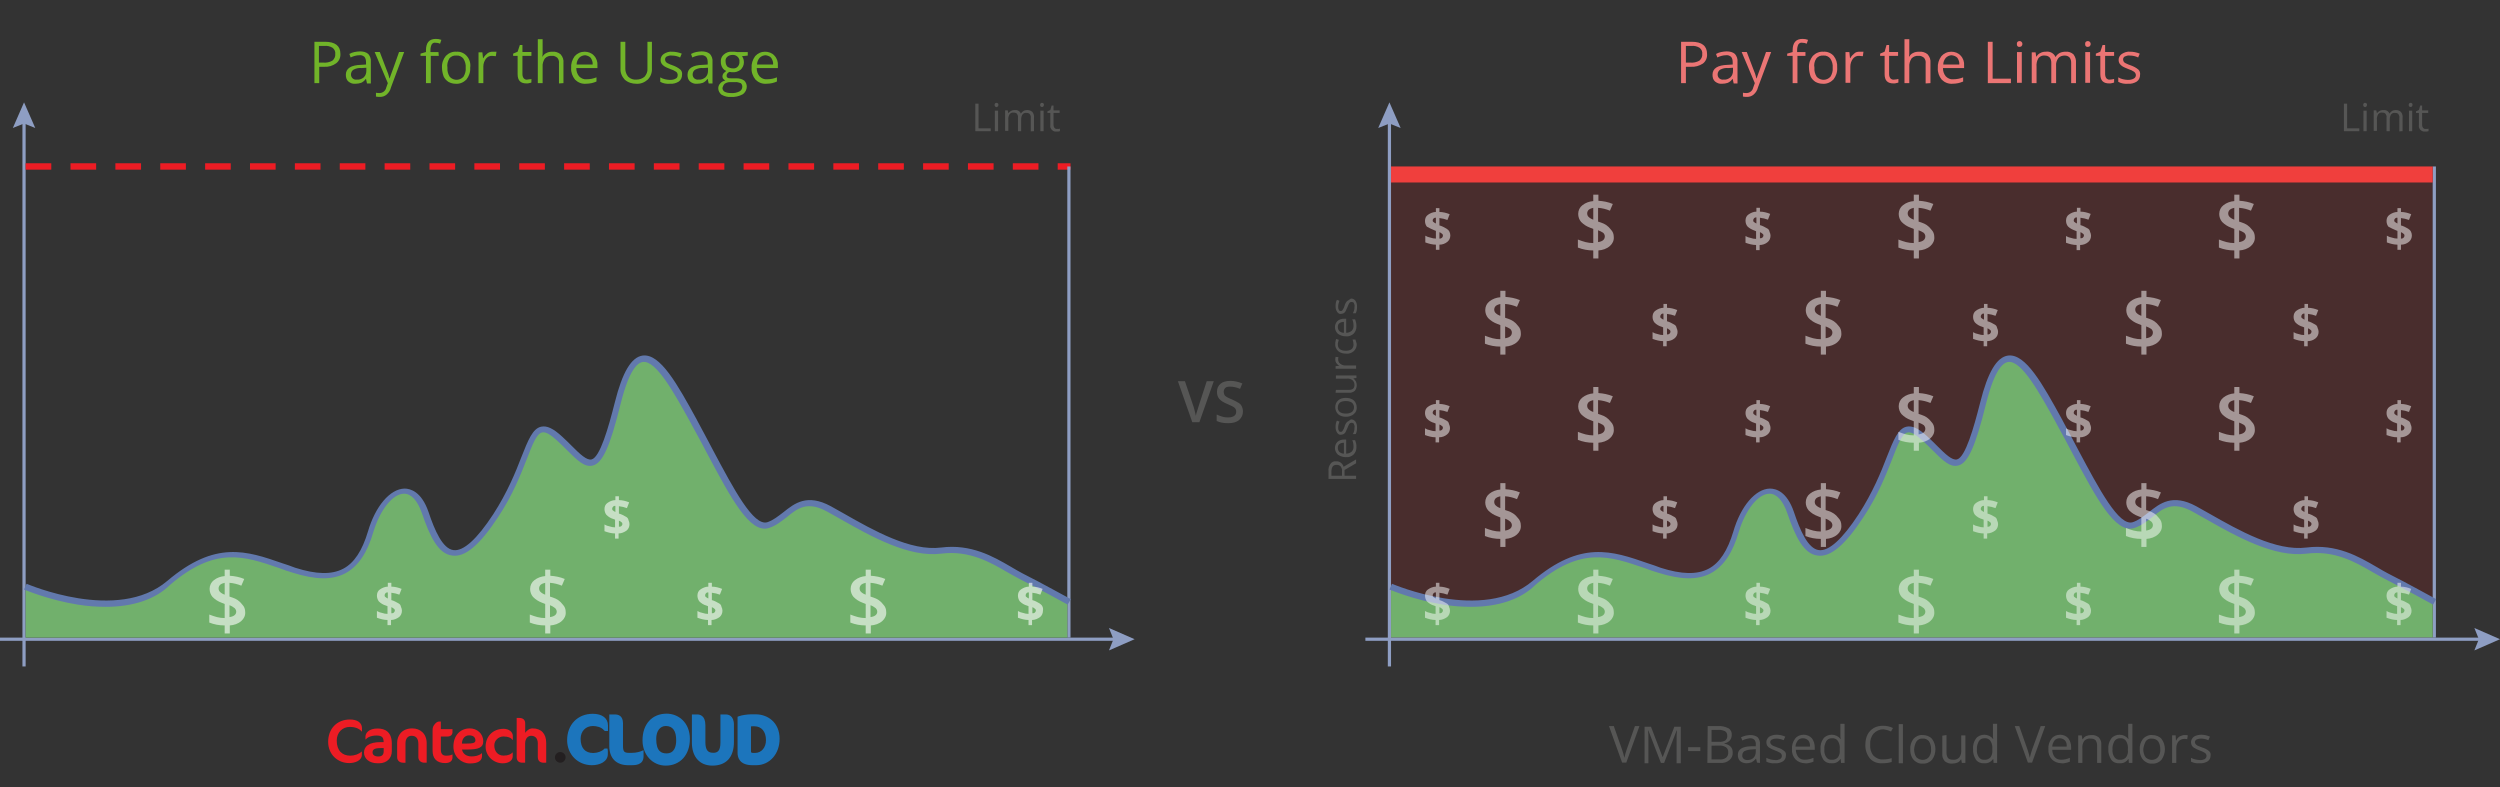 <?xml version="1.0" encoding="utf-8"?>
<!-- Generator: Adobe Illustrator 16.0.0, SVG Export Plug-In . SVG Version: 6.00 Build 0)  -->
<!DOCTYPE svg PUBLIC "-//W3C//DTD SVG 1.1//EN" "http://www.w3.org/Graphics/SVG/1.1/DTD/svg11.dtd">
<svg version="1.1" id="Слой_1" xmlns="http://www.w3.org/2000/svg" xmlns:xlink="http://www.w3.org/1999/xlink" x="0px" y="0px"
	 width="595.279px" height="187.49px" viewBox="0 323.041 595.279 187.49" enable-background="new 0 323.041 595.279 187.49"
	 xml:space="preserve">
<rect x="0" y="323.041" width="595.279" height="187.49" fill="#333333" stroke="none"/>
<path fill="none" d="M0,332.302"/>
<g id="Прямоугольник_12_копия_4" opacity="0.5">
	<rect x="331.22" y="363.439" fill="#5F2827" width="248.033" height="111.424"/>
</g>
<g id="Фигура_4_копия_11">
	<path fill="#8E9EC3" d="M580.017,474.863h-0.764V362.676h0.764V474.863z"/>
</g>
<g id="Фигура_5_копия_8">
	<path fill="#71B06C" d="M331.22,462.652c0,0,21.979,9.77,34.343-0.763s19.69-6.334,29.764-3.053
		c10.074,3.281,15.493,0.61,18.316-9.158c2.824-9.769,9.922-13.585,12.975-4.579s6.868,15.874,16.79,0.764
		c9.234-14.043,7.479-25.567,15.264-18.316c6.944,6.486,8.776,11.447,13.737-8.396c4.96-19.843,11.295-8.242,18.316,4.579
		c7.021,12.821,12.821,25.948,17.553,24.422s6.868-8.014,14.5-3.815c7.632,4.197,18.164,11.065,26.712,9.921
		s14.5,3.816,19.079,6.105s10.685,6.105,10.685,6.105v8.395H331.22V462.652z"/>
</g>
<g id="Фигура_2_копия_12">
	<path fill="#8E9EC3" d="M8.395,353.518l-2.671-1.068l-2.671,1.068l2.671-6.105L8.395,353.518z"/>
</g>
<g id="Фигура_3_копия_12">
	<rect x="5.342" y="351.992" fill="#8E9EC3" width="0.764" height="129.741"/>
</g>
<g id="Фигура_2_копия_13">
	<path fill="#8E9EC3" d="M264.06,477.916l1.068-2.671l-1.068-2.671l6.105,2.671L264.06,477.916z"/>
</g>
<g id="Фигура_3_копия_13">
	<path fill="#8E9EC3" d="M265.586,474.863v0.764H0v-0.764H265.586z"/>
</g>
<g id="Фигура_6_копия_2">
	<path fill="#ED1C24" d="M254.902,363.439h-3.053v-1.526h3.053V363.439z M247.27,363.439h-6.104v-1.526h6.104V363.439z
		 M236.586,363.439h-6.105v-1.526h6.105V363.439z M225.902,363.439h-6.105v-1.526h6.105V363.439z M215.217,363.439h-6.105v-1.526
		h6.105V363.439z M204.532,363.439h-6.105v-1.526h6.105V363.439z M193.848,363.439h-6.105v-1.526h6.105V363.439z M183.163,363.439
		h-6.105v-1.526h6.105V363.439z M172.479,363.439h-6.105v-1.526h6.105V363.439z M161.794,363.439h-6.105v-1.526h6.105V363.439z
		 M151.11,363.439h-6.105v-1.526h6.105V363.439z M140.425,363.439h-6.105v-1.526h6.105V363.439z M129.74,363.439h-6.105v-1.526
		h6.105V363.439z M119.056,363.439h-6.105v-1.526h6.105V363.439z M108.371,363.439h-6.105v-1.526h6.105V363.439z M97.687,363.439
		h-6.105v-1.526h6.105V363.439z M87.002,363.439h-6.105v-1.526h6.105V363.439z M76.318,363.439h-6.105v-1.526h6.105V363.439z
		 M65.633,363.439h-6.105v-1.526h6.105V363.439z M54.948,363.439h-6.104v-1.526h6.104V363.439z M44.265,363.439h-6.105v-1.526h6.105
		V363.439z M33.58,363.439h-6.105v-1.526h6.105V363.439z M22.896,363.439H16.79v-1.526h6.105V363.439z M12.211,363.439H6.106v-1.526
		h6.105V363.439z"/>
</g>
<g id="Фигура_4_копия_12">
	<path fill="#8E9EC3" d="M254.902,474.863h-0.763V362.676h0.763V474.863z"/>
</g>
<g id="Прямоугольник_13_копия_2">
	<rect x="331.22" y="362.676" fill="#F03F3D" width="248.033" height="3.816"/>
</g>
<g id="Фигура_2_копия_14">
	<path fill="#8E9EC3" d="M333.509,353.518l-2.671-1.068l-2.671,1.068l2.671-6.105L333.509,353.518z"/>
</g>
<g id="Фигура_3_копия_14">
	<rect x="330.456" y="351.992" fill="#8E9EC3" width="0.764" height="129.741"/>
</g>
<g id="Фигура_2_копия_15">
	<path fill="#8E9EC3" d="M589.175,477.916l1.068-2.671l-1.068-2.671l6.104,2.671L589.175,477.916z"/>
</g>
<g id="Фигура_3_копия_15">
	<path fill="#8E9EC3" d="M590.701,474.863v0.764H325.115v-0.764H590.701z"/>
</g>
<g id="Фигура_5_копия_9">
	<path fill="#71B06C" d="M6.106,462.652c0,0,21.979,9.77,34.343-0.763s19.69-6.334,29.764-3.053
		c10.074,3.281,15.493,0.61,18.316-9.158c2.824-9.769,9.922-13.585,12.975-4.579s6.868,15.874,16.79,0.764
		c9.234-14.043,7.479-25.567,15.264-18.316c6.944,6.486,8.776,11.447,13.737-8.396c4.96-19.843,11.295-8.242,18.315,4.579
		c7.021,12.821,12.822,25.948,17.554,24.422s6.868-8.014,14.5-3.815c7.632,4.197,18.164,11.065,26.712,9.921
		c8.547-1.145,14.5,3.816,19.079,6.105s10.685,6.105,10.685,6.105v8.395H6.106V462.652z"/>
</g>
<g id="Фигура_5_копия_10">
	<path fill="#6279AD" d="M25.185,467.537c-2.137,0-4.35-0.152-6.716-0.534c-7.021-1.145-12.517-3.511-12.745-3.587l0.61-1.374
		c0.229,0.076,21.675,9.388,33.504-0.687c11.447-9.692,18.851-7.174,27.398-4.197c0.992,0.305,2.061,0.687,3.053,1.068
		c5.036,1.603,8.7,1.679,11.447,0.229c2.595-1.373,4.503-4.273,5.877-8.853c1.755-6.029,5.266-10.15,8.7-10.227
		c1.373,0,4.044,0.687,5.724,5.571c1.45,4.35,3.357,8.776,5.952,9.082c2.366,0.305,5.571-2.595,9.464-8.548
		c3.358-5.189,5.342-10.074,6.716-13.661c1.603-4.045,2.671-6.716,4.655-7.174c1.374-0.306,2.9,0.382,5.037,2.366
		c0.84,0.763,1.526,1.45,2.214,2.137c2.061,2.061,3.663,3.587,4.808,3.281c1.984-0.534,3.969-7.479,5.495-13.508
		c1.831-7.327,3.968-10.837,6.64-11.219c4.197-0.534,8.242,6.792,12.897,15.264l0.152,0.305c1.298,2.366,2.519,4.732,3.74,7.021
		c4.96,9.311,9.615,18.088,12.897,17.096c1.374-0.458,2.519-1.374,3.815-2.366c2.672-2.137,5.647-4.503,11.296-1.45
		c0.991,0.534,2.061,1.145,3.129,1.756c7.098,4.044,15.874,9.005,23.124,8.089c7.174-0.915,12.439,2.138,16.638,4.579
		c0.992,0.611,1.983,1.146,2.823,1.604c4.579,2.289,11.371,6.104,11.448,6.104l-0.764,1.298c-0.076-0.076-6.945-3.815-11.447-6.105
		c-0.916-0.458-1.908-1.068-2.9-1.603c-4.045-2.366-9.082-5.266-15.722-4.427c-7.708,0.992-16.79-4.121-24.04-8.242
		c-1.068-0.61-2.137-1.221-3.129-1.755c-4.731-2.595-7.021-0.84-9.616,1.297c-1.298,0.992-2.595,2.061-4.273,2.595
		c-4.503,1.45-9.006-7.021-14.729-17.782c-1.222-2.289-2.442-4.655-3.74-6.944l-0.152-0.306c-4.045-7.326-8.242-14.882-11.371-14.5
		c-1.374,0.152-3.358,2.061-5.343,10.074c-2.519,10.149-4.273,13.966-6.563,14.576c-1.984,0.534-3.74-1.221-6.259-3.739
		c-0.687-0.688-1.373-1.374-2.213-2.137c-1.679-1.526-2.824-2.214-3.663-1.984c-1.298,0.305-2.29,2.899-3.587,6.258
		c-1.45,3.663-3.358,8.624-6.869,13.89c-4.35,6.64-7.86,9.616-10.913,9.158c-3.282-0.382-5.266-4.35-7.25-10.15
		c-0.992-2.899-2.519-4.579-4.198-4.579H96.16c-2.671,0.076-5.647,3.816-7.25,9.082c-1.45,5.037-3.663,8.242-6.64,9.845
		c-3.129,1.68-7.174,1.604-12.669-0.152c-1.068-0.305-2.137-0.687-3.129-1.068c-8.472-2.9-15.188-5.189-25.948,3.969
		C37.014,465.782,31.596,467.537,25.185,467.537z"/>
</g>
<g id="Фигура_5_копия_11">
	<path fill="#6279AD" d="M350.299,467.537c-2.137,0-4.35-0.152-6.716-0.534c-7.021-1.145-12.516-3.511-12.745-3.587l0.61-1.374
		c0.229,0.076,21.675,9.388,33.504-0.687c11.447-9.692,18.851-7.174,27.398-4.197c0.992,0.305,2.061,0.687,3.053,1.068
		c5.036,1.603,8.7,1.679,11.447,0.229c2.595-1.373,4.503-4.273,5.877-8.853c1.755-6.029,5.266-10.15,8.7-10.227
		c1.45,0,4.045,0.687,5.724,5.571c1.45,4.35,3.358,8.776,5.953,9.082c2.365,0.305,5.57-2.595,9.463-8.548
		c3.358-5.189,5.343-10.074,6.716-13.661c1.603-4.045,2.672-6.716,4.655-7.174c1.374-0.306,2.9,0.382,5.037,2.366
		c0.84,0.763,1.526,1.45,2.214,2.137c2.061,2.061,3.663,3.587,4.808,3.281c1.984-0.534,3.969-7.479,5.495-13.508
		c1.831-7.327,3.969-10.837,6.64-11.219c4.197-0.534,8.242,6.792,12.897,15.264l0.152,0.305c1.298,2.366,2.519,4.732,3.74,7.021
		c4.961,9.311,9.616,18.088,12.897,17.096c1.374-0.458,2.519-1.374,3.816-2.366c2.671-2.137,5.647-4.503,11.295-1.45
		c0.992,0.534,2.061,1.145,3.129,1.756c7.098,4.044,15.874,9.005,23.124,8.089c7.174-0.915,12.44,2.138,16.638,4.579
		c0.992,0.611,1.984,1.146,2.823,1.604c4.579,2.289,11.372,6.104,11.448,6.104l-0.764,1.298c-0.076-0.076-6.944-3.815-11.447-6.105
		c-0.916-0.458-1.908-1.068-2.9-1.603c-4.045-2.366-9.082-5.266-15.722-4.427c-7.708,0.992-16.79-4.121-24.04-8.242
		c-1.068-0.61-2.137-1.221-3.129-1.755c-4.731-2.595-7.021-0.84-9.616,1.297c-1.297,0.992-2.595,2.061-4.273,2.595
		c-4.503,1.45-9.006-7.021-14.729-17.782c-1.221-2.289-2.442-4.655-3.739-6.944l-0.153-0.306c-4.045-7.326-8.242-14.882-11.371-14.5
		c-1.374,0.152-3.358,2.061-5.342,10.074c-2.519,10.149-4.274,13.966-6.563,14.576c-1.984,0.534-3.74-1.221-6.259-3.739
		c-0.687-0.688-1.373-1.374-2.213-2.137c-1.679-1.526-2.823-2.214-3.663-1.984c-1.298,0.305-2.29,2.899-3.587,6.258
		c-1.45,3.663-3.358,8.624-6.869,13.89c-4.35,6.64-7.86,9.616-10.913,9.158c-3.281-0.382-5.266-4.35-7.25-10.15
		c-0.992-2.899-2.519-4.579-4.197-4.579h-0.077c-2.671,0.076-5.647,3.816-7.25,9.082c-1.45,5.037-3.663,8.242-6.64,9.845
		c-3.129,1.68-7.174,1.604-12.669-0.152c-1.068-0.305-2.137-0.687-3.129-1.068c-8.471-2.9-15.188-5.189-25.948,3.969
		C362.128,465.782,356.71,467.537,350.299,467.537z"/>
</g>
<g id="Pay_for_the_Usage_копия_3">
	<path fill="#71B429" d="M77.386,332.989h-2.518v9.845h1.145v-3.892h1.145c1.068,0.076,2.061-0.229,2.9-0.839
		c0.687-0.534,1.068-1.374,0.992-2.29C81.05,333.98,79.828,332.989,77.386,332.989L77.386,332.989L77.386,332.989z M75.937,333.98
		h1.297c0.688-0.076,1.374,0.077,1.984,0.458c0.458,0.382,0.687,0.916,0.61,1.45c0.076,0.61-0.229,1.221-0.687,1.603
		c-0.687,0.382-1.45,0.534-2.213,0.458h-0.992V333.98L75.937,333.98z M88.3,342.833v-5.037c0.076-0.687-0.152-1.374-0.61-1.908
		c-0.534-0.458-1.222-0.61-1.984-0.61c-0.458,0-0.84,0.076-1.298,0.152c-0.382,0.076-0.839,0.229-1.221,0.458l0.305,0.839
		c0.611-0.305,1.374-0.534,2.061-0.534c0.458-0.076,0.84,0.077,1.222,0.382c0.305,0.381,0.382,0.839,0.382,1.297v0.534l-1.222,0.076
		c-2.365,0.076-3.587,0.839-3.587,2.366c0,0.611,0.152,1.221,0.61,1.603c0.458,0.381,1.068,0.61,1.68,0.534
		c0.458,0,0.915-0.076,1.373-0.229c0.458-0.229,0.84-0.534,1.068-0.916h0.077l0.229,1.069H88.3V342.833z M83.949,341.689
		c-0.229-0.229-0.381-0.534-0.381-0.916c0-0.458,0.229-0.916,0.61-1.145c0.61-0.306,1.221-0.458,1.908-0.382l1.145-0.076v0.687
		c0,0.61-0.153,1.145-0.61,1.603c-0.458,0.381-1.069,0.61-1.604,0.534C84.561,342.07,84.179,341.918,83.949,341.689z
		 M92.345,342.833l-0.382,1.068c-0.152,0.763-0.84,1.297-1.603,1.297c-0.306,0-0.534,0-0.84-0.076v0.916
		c0.306,0.076,0.688,0.076,0.992,0.076c0.534,0,1.068-0.152,1.526-0.534c0.534-0.458,0.916-1.068,1.068-1.755l3.129-8.395h-1.221
		c-0.992,2.824-1.603,4.579-1.832,5.113c-0.229,0.534-0.305,0.916-0.381,1.145h-0.076c-0.153-0.687-0.382-1.374-0.688-2.061
		l-1.603-4.198h-1.221L92.345,342.833z M104.403,335.431h-1.907v-0.458c0-0.458,0.076-0.916,0.305-1.374
		c0.229-0.305,0.534-0.458,0.916-0.381c0.382,0,0.764,0.076,1.068,0.229l0.306-0.916c-0.382-0.153-0.84-0.229-1.298-0.229
		c-1.603,0-2.365,0.916-2.365,2.748v0.381l-1.298,0.382v0.534h1.298v6.487h1.145v-6.487h1.908L104.403,335.431L104.403,335.431z
		 M111.119,336.347c-0.611-0.687-1.526-1.068-2.442-0.992c-0.916-0.076-1.832,0.305-2.519,0.992
		c-0.61,0.763-0.992,1.755-0.916,2.824c0,0.687,0.152,1.374,0.382,2.061c0.229,0.534,0.687,0.992,1.145,1.297
		c0.534,0.305,1.145,0.458,1.756,0.458c0.915,0.076,1.831-0.305,2.518-0.992c0.611-0.763,0.992-1.755,0.916-2.824
		C112.112,338.102,111.806,337.11,111.119,336.347L111.119,336.347z M106.998,336.957c0.381-0.458,0.991-0.763,1.679-0.687
		c0.61-0.077,1.297,0.229,1.679,0.763c0.382,0.611,0.61,1.374,0.534,2.137c0.076,0.763-0.152,1.526-0.534,2.137
		c-0.84,0.916-2.213,0.992-3.129,0.153c-0.076-0.076-0.076-0.076-0.152-0.153c-0.382-0.61-0.611-1.374-0.534-2.137
		C106.387,338.407,106.616,337.644,106.998,336.957L106.998,336.957z M116.079,335.736c-0.381,0.306-0.763,0.687-0.992,1.145h-0.076
		l-0.152-1.374h-0.916v7.327h1.145v-3.968c0-0.687,0.229-1.297,0.611-1.832c0.381-0.458,0.915-0.763,1.526-0.687
		c0.305,0,0.534,0.076,0.839,0.076l0.153-1.068c-0.229,0-0.535,0-0.84,0C116.919,335.354,116.461,335.431,116.079,335.736
		L116.079,335.736z M124.703,341.689c-0.229-0.305-0.305-0.687-0.305-0.992v-4.35h2.137v-0.916h-2.137v-1.679h-0.611l-0.534,1.603
		l-1.068,0.458v0.534h1.068v4.35c0,1.526,0.688,2.213,2.138,2.213c0.229,0,0.457,0,0.61-0.077c0.152,0,0.382-0.076,0.534-0.152
		v-0.84c-0.152,0.077-0.306,0.077-0.458,0.077s-0.382,0.076-0.534,0.076C125.238,342.07,124.933,341.918,124.703,341.689
		L124.703,341.689z M134.167,342.833v-4.808c0.076-0.763-0.153-1.45-0.688-2.061c-0.534-0.458-1.297-0.687-1.983-0.61
		c-0.458,0-0.992,0.076-1.374,0.305c-0.382,0.153-0.688,0.458-0.916,0.839h-0.076c0.076-0.305,0.076-0.61,0.076-0.916v-3.206h-1.145
		v10.456h1.145v-3.816c-0.076-0.763,0.152-1.45,0.534-2.061c0.458-0.458,1.068-0.687,1.679-0.61
		c0.458-0.076,0.916,0.152,1.298,0.458c0.306,0.381,0.458,0.839,0.382,1.374v4.732L134.167,342.833L134.167,342.833z
		 M140.883,342.833c0.382-0.076,0.763-0.229,1.145-0.381v-0.992c-0.763,0.305-1.526,0.458-2.365,0.458
		c-0.688,0.076-1.298-0.229-1.756-0.687c-0.458-0.534-0.687-1.221-0.687-1.984h5.037v-0.61c0.076-0.839-0.229-1.755-0.84-2.366
		c-0.534-0.611-1.374-0.916-2.213-0.916c-0.916,0-1.756,0.381-2.366,1.068c-0.61,0.839-0.916,1.832-0.84,2.824
		c-0.076,0.992,0.306,1.984,0.916,2.748c0.687,0.687,1.603,1.068,2.595,0.992C140.043,342.986,140.425,342.91,140.883,342.833z
		 M140.654,336.805c0.306,0.458,0.535,1.068,0.458,1.603h-3.815c0-0.61,0.229-1.145,0.61-1.603c0.382-0.382,0.916-0.611,1.45-0.611
		C139.815,336.271,140.273,336.423,140.654,336.805L140.654,336.805z M154.162,332.989v6.411c0.076,0.687-0.229,1.374-0.687,1.908
		c-0.534,0.458-1.222,0.687-1.908,0.687c-0.687,0.076-1.45-0.153-1.984-0.687c-0.458-0.534-0.687-1.221-0.687-1.908v-6.411h-1.146
		v6.334c-0.076,0.992,0.306,1.908,0.992,2.671c0.764,0.687,1.756,0.992,2.748,0.992c0.992,0.076,1.984-0.305,2.747-0.992
		c0.687-0.687,1.068-1.679,0.992-2.671v-6.334H154.162L154.162,332.989z M162.023,339.628c-0.534-0.458-1.145-0.763-1.755-0.992
		c-0.458-0.153-0.84-0.305-1.298-0.534c-0.152-0.077-0.381-0.229-0.458-0.382c-0.076-0.152-0.152-0.305-0.152-0.534
		c0-0.305,0.152-0.534,0.382-0.687c0.382-0.152,0.763-0.305,1.221-0.229c0.688,0,1.374,0.152,1.984,0.458l0.382-0.916
		c-0.764-0.306-1.526-0.458-2.29-0.458c-0.687-0.076-1.373,0.152-1.983,0.534c-0.458,0.305-0.764,0.839-0.764,1.45
		c0,0.305,0.076,0.61,0.229,0.839c0.152,0.229,0.381,0.458,0.61,0.61c0.458,0.306,0.916,0.458,1.45,0.687
		c0.534,0.153,0.992,0.382,1.449,0.687c0.382,0.305,0.458,0.916,0.153,1.374c-0.076,0.076-0.153,0.153-0.306,0.229
		c-0.382,0.229-0.84,0.305-1.374,0.305c-0.381,0-0.763-0.076-1.145-0.152c-0.382-0.077-0.763-0.229-1.145-0.458v1.068
		c0.687,0.382,1.526,0.534,2.289,0.458c0.764,0.076,1.526-0.153,2.138-0.534c0.534-0.382,0.763-0.992,0.763-1.603
		C162.481,340.392,162.328,339.934,162.023,339.628L162.023,339.628z M169.655,342.833v-5.037c0.076-0.687-0.152-1.374-0.61-1.908
		c-0.534-0.458-1.221-0.61-1.984-0.61c-0.458,0-0.839,0.076-1.297,0.152c-0.382,0.076-0.84,0.229-1.222,0.458l0.306,0.839
		c0.61-0.305,1.374-0.534,2.061-0.534c0.458-0.076,0.84,0.077,1.221,0.382c0.306,0.381,0.382,0.839,0.382,1.297v0.534l-1.221,0.076
		c-2.366,0.076-3.587,0.839-3.587,2.366c0,0.611,0.152,1.221,0.61,1.603c0.458,0.381,1.068,0.61,1.679,0.534
		c0.458,0,0.916-0.076,1.374-0.229c0.458-0.229,0.839-0.534,1.068-0.916h0.076l0.229,1.069h0.915V342.833L169.655,342.833z
		 M165.305,341.689c-0.229-0.229-0.382-0.534-0.382-0.916c0-0.458,0.229-0.916,0.61-1.145c0.61-0.306,1.222-0.458,1.908-0.382
		l1.145-0.076v0.687c0,0.61-0.152,1.145-0.61,1.603c-0.458,0.381-1.068,0.61-1.603,0.534
		C165.915,342.07,165.61,341.918,165.305,341.689L165.305,341.689z M175.455,335.431c-0.382-0.076-0.688-0.076-1.068-0.076
		c-0.764-0.076-1.45,0.152-2.061,0.687c-0.534,0.458-0.764,1.145-0.688,1.832c0,0.458,0.153,0.916,0.382,1.297
		c0.229,0.381,0.534,0.61,0.916,0.763c-0.229,0.152-0.458,0.381-0.688,0.61c-0.152,0.229-0.229,0.458-0.229,0.687
		s0.076,0.458,0.229,0.61c0.153,0.153,0.306,0.306,0.458,0.382c-0.458,0.076-0.915,0.305-1.221,0.687
		c-0.306,0.305-0.458,0.763-0.458,1.145c0,0.61,0.306,1.145,0.764,1.526c0.687,0.382,1.449,0.61,2.213,0.534
		c0.992,0.076,1.984-0.152,2.823-0.61c0.611-0.382,0.992-1.145,0.992-1.832c0-0.534-0.229-1.068-0.61-1.45
		c-0.534-0.382-1.145-0.534-1.831-0.534h-1.298c-0.306,0-0.61,0-0.84-0.153c-0.152-0.076-0.229-0.229-0.229-0.458
		c0-0.458,0.306-0.763,0.687-0.916c0.229,0,0.382,0.076,0.61,0.076c0.764,0.076,1.45-0.153,2.061-0.61
		c0.458-0.458,0.764-1.069,0.764-1.755c0-0.534-0.152-1.068-0.458-1.45l1.374-0.152v-0.84H175.455L175.455,335.431z
		 M172.555,342.986c0.306-0.229,0.764-0.382,1.145-0.382h1.298c0.458-0.076,0.916,0.077,1.374,0.229
		c0.229,0.153,0.381,0.534,0.381,0.839c0,0.458-0.229,0.916-0.687,1.145c-0.61,0.305-1.374,0.458-2.061,0.381
		c-0.534,0-0.992-0.076-1.45-0.305c-0.306-0.152-0.534-0.534-0.534-0.916C172.097,343.673,172.249,343.292,172.555,342.986
		L172.555,342.986z M173.165,336.576c0.306-0.305,0.764-0.458,1.222-0.458c0.763-0.076,1.526,0.458,1.679,1.221
		c0,0.152,0,0.305,0,0.381c0.076,0.763-0.458,1.526-1.221,1.603c-0.153,0-0.306,0-0.382,0c-0.458,0-0.84-0.152-1.222-0.381
		c-0.305-0.305-0.458-0.763-0.458-1.145C172.707,337.339,172.783,336.881,173.165,336.576L173.165,336.576z M183.85,342.833
		c0.382-0.076,0.764-0.229,1.145-0.381v-0.992c-0.763,0.305-1.526,0.458-2.365,0.458c-0.688,0.076-1.298-0.229-1.756-0.687
		c-0.458-0.534-0.687-1.221-0.687-1.984h5.037v-0.61c0.076-0.839-0.229-1.755-0.84-2.366c-0.534-0.611-1.373-0.916-2.213-0.916
		c-0.916,0-1.756,0.381-2.366,1.068c-0.61,0.839-0.916,1.832-0.839,2.824c-0.077,0.992,0.305,1.984,0.915,2.748
		c0.688,0.687,1.604,1.068,2.595,0.992C183.011,342.986,183.468,342.91,183.85,342.833z M183.621,336.805
		c0.305,0.458,0.534,1.068,0.458,1.603h-3.816c0-0.61,0.229-1.145,0.61-1.603c0.382-0.382,0.916-0.611,1.45-0.611
		C182.781,336.271,183.316,336.423,183.621,336.805L183.621,336.805z"/>
</g>
<g id="Pay_for_the_Limits_">
	<path fill="#EB7574" d="M402.806,332.989h-2.519v9.845h1.145v-3.892h1.146c1.068,0.076,2.061-0.229,2.899-0.763
		c0.688-0.534,1.068-1.374,0.992-2.29C406.469,333.98,405.248,332.989,402.806,332.989L402.806,332.989L402.806,332.989z
		 M401.432,333.98h1.298c0.687-0.076,1.374,0.077,1.984,0.458c0.458,0.382,0.687,0.916,0.61,1.45
		c0.076,0.61-0.229,1.221-0.687,1.603c-0.688,0.382-1.45,0.534-2.214,0.458h-0.992V333.98L401.432,333.98z M413.72,342.833v-5.037
		c0.076-0.687-0.153-1.374-0.611-1.908c-0.534-0.458-1.221-0.61-1.983-0.61c-0.458,0-0.84,0.076-1.298,0.152
		c-0.382,0.076-0.84,0.229-1.221,0.458l0.305,0.839c0.61-0.305,1.374-0.534,2.061-0.534c0.458-0.076,0.84,0.077,1.222,0.382
		c0.305,0.381,0.381,0.839,0.381,1.297v0.534l-1.221,0.076c-2.366,0.076-3.587,0.839-3.587,2.366c0,0.611,0.152,1.221,0.61,1.603
		c0.458,0.381,1.068,0.61,1.679,0.534c0.458,0,0.916-0.076,1.374-0.229c0.458-0.229,0.84-0.534,1.068-0.916h0.076l0.229,1.069h0.916
		V342.833z M409.369,341.689c-0.229-0.229-0.382-0.534-0.382-0.916c0-0.458,0.229-0.916,0.61-1.145
		c0.611-0.306,1.222-0.458,1.908-0.382l1.145-0.076v0.687c0,0.61-0.152,1.145-0.61,1.603c-0.458,0.381-1.068,0.61-1.603,0.534
		C409.98,342.07,409.675,341.918,409.369,341.689L409.369,341.689z M417.841,342.833l-0.382,1.068
		c-0.152,0.763-0.84,1.297-1.603,1.297c-0.306,0-0.534,0-0.84-0.076v0.916c0.306,0.076,0.687,0.076,0.992,0.076
		c0.534,0,1.068-0.152,1.526-0.534c0.534-0.458,0.916-1.068,1.068-1.755l3.129-8.395h-1.221c-0.992,2.824-1.603,4.579-1.832,5.113
		c-0.229,0.534-0.305,0.916-0.381,1.145h-0.077c-0.152-0.687-0.381-1.374-0.687-2.061l-1.603-4.198h-1.221L417.841,342.833z
		 M429.823,335.431h-1.908v-0.458c0-0.458,0.077-0.916,0.306-1.374c0.229-0.305,0.534-0.458,0.916-0.381
		c0.382,0,0.763,0.076,1.068,0.229l0.306-0.916c-0.382-0.153-0.84-0.229-1.298-0.229c-1.603,0-2.366,0.916-2.366,2.748v0.381
		l-1.297,0.382v0.534h1.297v6.487h1.146v-6.487h1.907v-0.916H429.823z M436.615,336.347c-0.61-0.687-1.526-1.068-2.441-0.992
		c-0.916-0.076-1.832,0.305-2.519,0.992c-0.61,0.763-0.992,1.755-0.916,2.824c0,0.687,0.152,1.374,0.382,2.061
		c0.229,0.534,0.687,0.992,1.145,1.297c0.534,0.305,1.145,0.458,1.755,0.458c0.916,0.076,1.832-0.305,2.519-0.992
		c0.61-0.763,0.992-1.755,0.916-2.824C437.531,338.102,437.226,337.11,436.615,336.347L436.615,336.347z M432.493,336.957
		c0.382-0.458,0.992-0.763,1.68-0.687c0.61-0.077,1.297,0.229,1.679,0.763c0.382,0.611,0.61,1.374,0.534,2.137
		c0.076,0.763-0.152,1.526-0.534,2.137c-0.84,0.916-2.213,0.992-3.129,0.153c-0.076-0.076-0.076-0.076-0.152-0.153
		c-0.382-0.61-0.611-1.374-0.535-2.137C431.883,338.407,432.035,337.644,432.493,336.957L432.493,336.957z M441.575,335.736
		c-0.382,0.306-0.763,0.687-0.992,1.145h-0.076l-0.152-1.45h-0.916v7.327h1.145v-3.892c0-0.687,0.229-1.297,0.61-1.832
		c0.382-0.458,0.916-0.763,1.526-0.687c0.306,0,0.534,0.076,0.84,0.076l0.152-1.068c-0.305,0-0.61,0-0.915,0
		C442.339,335.354,441.881,335.431,441.575,335.736L441.575,335.736z M450.123,341.689c-0.229-0.305-0.306-0.687-0.306-0.992v-4.35
		h2.138v-0.916h-2.138v-1.679h-0.61l-0.458,1.603l-1.068,0.458v0.534h1.068v4.35c0,1.526,0.688,2.213,2.137,2.213
		c0.229,0,0.458,0,0.611-0.077c0.152,0,0.381-0.076,0.534-0.152v-0.84c-0.306,0.077-0.688,0.153-0.992,0.153
		C450.657,342.07,450.352,341.918,450.123,341.689L450.123,341.689z M459.663,342.833v-4.808c0.076-0.763-0.153-1.45-0.688-2.061
		c-0.534-0.458-1.297-0.687-2.061-0.61c-0.458,0-0.992,0.076-1.373,0.305c-0.382,0.153-0.688,0.458-0.916,0.839h-0.076
		c0.076-0.305,0.076-0.61,0.076-0.916v-3.206h-1.146v10.456h1.146v-3.816c-0.076-0.763,0.152-1.45,0.534-2.061
		c0.458-0.458,1.068-0.687,1.679-0.61c0.458-0.076,0.916,0.152,1.298,0.458c0.305,0.381,0.457,0.839,0.381,1.374v4.732
		L459.663,342.833L459.663,342.833z M466.303,342.833c0.381-0.076,0.763-0.229,1.145-0.381v-0.992
		c-0.764,0.305-1.526,0.458-2.366,0.458c-0.687,0.076-1.297-0.229-1.755-0.687c-0.458-0.534-0.688-1.221-0.688-1.984h5.037v-0.61
		c0.076-0.839-0.229-1.755-0.839-2.366c-0.534-0.611-1.374-0.916-2.214-0.916c-0.915,0-1.755,0.381-2.365,1.068
		c-0.61,0.839-0.916,1.832-0.84,2.824c-0.076,0.992,0.306,1.984,0.916,2.748c0.687,0.687,1.603,1.068,2.595,0.992
		C465.463,342.986,465.845,342.91,466.303,342.833z M466.073,336.805c0.306,0.458,0.534,1.068,0.458,1.603h-3.815
		c0-0.61,0.229-1.145,0.61-1.603c0.382-0.382,0.916-0.611,1.373-0.611C465.235,336.271,465.692,336.423,466.073,336.805
		L466.073,336.805z M478.819,342.833v-1.068h-4.35v-8.776h-1.146v9.845H478.819L478.819,342.833z M481.413,335.431h-1.145v7.327
		h1.145V335.431z M480.421,334.057c0.153,0.152,0.306,0.152,0.458,0.152c0.153,0,0.306-0.076,0.458-0.152
		c0.152-0.153,0.229-0.382,0.229-0.534c0-0.229-0.077-0.382-0.229-0.534c-0.229-0.229-0.687-0.229-0.916,0
		c-0.152,0.152-0.229,0.381-0.152,0.534C480.193,333.675,480.269,333.904,480.421,334.057L480.421,334.057z M494.312,342.833v-4.808
		c0.076-0.763-0.153-1.45-0.611-2.061c-0.534-0.458-1.221-0.687-1.831-0.61c-0.458,0-0.992,0.076-1.45,0.305
		c-0.382,0.229-0.764,0.534-0.916,0.916h-0.076c-0.382-0.84-1.298-1.374-2.29-1.221c-0.457,0-0.915,0.076-1.297,0.305
		c-0.382,0.153-0.687,0.458-0.916,0.839h-0.076l-0.152-0.992h-0.916v7.327h1.145v-3.892c-0.076-0.687,0.076-1.45,0.458-2.061
		c0.382-0.458,0.916-0.687,1.526-0.61c0.458,0,0.84,0.152,1.145,0.458c0.306,0.382,0.382,0.84,0.382,1.297v4.808h1.145v-4.121
		c-0.076-0.687,0.153-1.297,0.534-1.832c0.382-0.458,0.992-0.61,1.526-0.61c0.458,0,0.84,0.152,1.146,0.458
		c0.305,0.382,0.381,0.84,0.381,1.297v4.808H494.312L494.312,342.833z M497.669,335.431h-1.145v7.327h1.145V335.431z
		 M496.677,334.057c0.153,0.152,0.306,0.152,0.458,0.152s0.306-0.076,0.458-0.152c0.152-0.153,0.229-0.382,0.229-0.534
		c0-0.229-0.076-0.382-0.229-0.534c-0.229-0.229-0.687-0.229-0.916,0c-0.152,0.152-0.229,0.381-0.152,0.534
		C496.448,333.675,496.525,333.904,496.677,334.057z M501.562,341.689c-0.229-0.305-0.306-0.687-0.306-0.992v-4.35h2.137v-0.916
		h-2.137v-1.679h-0.61l-0.534,1.603l-1.068,0.458v0.534h1.068v4.35c0,1.526,0.687,2.213,2.137,2.213c0.229,0,0.458,0,0.61-0.077
		c0.153,0,0.382-0.076,0.534-0.152v-0.84c-0.305,0.077-0.687,0.153-0.992,0.153C502.096,342.07,501.79,341.918,501.562,341.689z
		 M509.194,339.628c-0.534-0.458-1.145-0.763-1.756-0.992c-0.458-0.153-0.839-0.305-1.297-0.534
		c-0.153-0.077-0.382-0.229-0.458-0.382c-0.076-0.152-0.152-0.305-0.152-0.534c0-0.305,0.152-0.534,0.381-0.687
		c0.382-0.152,0.764-0.305,1.222-0.229c0.687,0,1.373,0.152,1.984,0.458l0.381-0.916c-0.763-0.306-1.526-0.458-2.289-0.458
		c-0.688-0.076-1.374,0.152-1.984,0.534c-0.458,0.305-0.764,0.839-0.764,1.45c0,0.305,0.077,0.61,0.229,0.839s0.382,0.458,0.61,0.61
		c0.458,0.306,0.916,0.458,1.45,0.687c0.534,0.153,0.992,0.382,1.45,0.687c0.382,0.305,0.534,0.916,0.152,1.374
		c-0.076,0.076-0.152,0.153-0.305,0.229c-0.382,0.229-0.916,0.305-1.374,0.305c-0.382,0-0.764-0.076-1.145-0.152
		c-0.382-0.077-0.764-0.229-1.146-0.458v1.068c0.688,0.382,1.526,0.534,2.29,0.458c0.763,0.076,1.526-0.153,2.137-0.534
		c0.534-0.382,0.763-0.992,0.763-1.603C509.652,340.392,509.498,339.934,509.194,339.628z"/>
</g>
<g id="Limit_копия_5">
	<path fill="#565655" d="M235.899,354.281v-0.687h-2.899v-5.876h-0.764v6.563H235.899z M237.655,349.397h-0.764v4.884h0.764V349.397
		z M236.967,348.405c0.076,0.076,0.229,0.153,0.306,0.153s0.229-0.077,0.305-0.153c0.077-0.076,0.153-0.229,0.153-0.381
		c0-0.153,0-0.306-0.153-0.382c-0.152-0.152-0.457-0.152-0.61,0c-0.076,0.076-0.152,0.229-0.152,0.382
		C236.815,348.176,236.891,348.329,236.967,348.405L236.967,348.405z M246.201,354.281v-3.205c0.077-0.458-0.076-0.992-0.381-1.374
		c-0.306-0.305-0.764-0.458-1.222-0.458c-0.305,0-0.687,0.077-0.916,0.229c-0.229,0.153-0.457,0.382-0.61,0.611l0,0
		c-0.229-0.611-0.839-0.916-1.526-0.84c-0.305,0-0.61,0.077-0.839,0.229c-0.229,0.153-0.458,0.305-0.611,0.534l0,0l-0.152-0.687
		h-0.61v4.884h0.763v-2.595c-0.076-0.458,0.077-0.992,0.306-1.374c0.229-0.305,0.61-0.458,0.992-0.381
		c0.306,0,0.61,0.076,0.763,0.305c0.153,0.229,0.306,0.534,0.229,0.916v3.205h0.763v-2.748c0-0.458,0.077-0.839,0.306-1.221
		c0.229-0.306,0.61-0.458,0.992-0.382c0.306,0,0.61,0.076,0.763,0.305c0.153,0.229,0.306,0.534,0.229,0.916v3.205
		C245.439,354.281,246.201,354.281,246.201,354.281z M248.491,349.397h-0.764v4.884h0.764V349.397z M247.805,348.405
		c0.152,0.153,0.457,0.153,0.61,0c0.076-0.076,0.152-0.229,0.152-0.381c0-0.153,0-0.306-0.152-0.382
		c-0.153-0.152-0.458-0.152-0.61,0c-0.077,0.076-0.153,0.229-0.153,0.382C247.652,348.176,247.728,348.329,247.805,348.405
		L247.805,348.405z M251.086,353.518c-0.152-0.229-0.229-0.458-0.229-0.687v-2.9h1.449v-0.61h-1.449v-1.145H250.4l-0.306,1.068
		l-0.687,0.306v0.381h0.687v2.9c-0.152,0.687,0.382,1.374,1.068,1.526c0.152,0,0.229,0,0.382,0s0.305,0,0.458,0
		c0.152,0,0.229-0.076,0.382-0.076v-0.61c-0.077,0-0.229,0.076-0.306,0.076c-0.152,0-0.229,0-0.382,0
		C251.392,353.747,251.239,353.671,251.086,353.518z"/>
</g>
<g id="Resources_копия_6">
	<path fill="#565655" d="M320.154,434.949l2.748-1.603v-0.916l-2.977,1.756c-0.229-0.764-0.916-1.374-1.756-1.298
		c-0.534-0.076-1.068,0.152-1.373,0.61c-0.382,0.534-0.534,1.146-0.458,1.756v1.831h6.563v-0.763h-2.748V434.949L320.154,434.949z
		 M317.025,436.323v-0.992c0-0.458,0.076-0.84,0.306-1.221c0.229-0.306,0.61-0.382,0.915-0.382c0.382,0,0.688,0.076,0.992,0.382
		c0.229,0.381,0.382,0.763,0.306,1.145v1.068H317.025L317.025,436.323z M322.902,428.615c-0.077-0.229-0.153-0.534-0.229-0.764
		h-0.687c0.229,0.458,0.305,0.992,0.305,1.603c0,0.458-0.152,0.84-0.458,1.146c-0.381,0.305-0.839,0.458-1.297,0.458v-3.358h-0.458
		c-0.61,0-1.145,0.152-1.603,0.534c-0.382,0.382-0.61,0.916-0.61,1.45c0,0.61,0.229,1.145,0.687,1.603
		c0.534,0.382,1.221,0.61,1.908,0.61c0.687,0.076,1.297-0.152,1.831-0.61c0.458-0.458,0.688-1.068,0.688-1.679
		C322.978,429.149,322.978,428.844,322.902,428.615z M318.933,428.768c0.305-0.229,0.687-0.305,1.068-0.305v2.595
		c-0.382,0-0.764-0.153-1.068-0.382c-0.229-0.229-0.382-0.61-0.382-0.916C318.551,429.302,318.627,428.997,318.933,428.768
		L318.933,428.768z M320.764,423.502c-0.305,0.305-0.534,0.763-0.61,1.145c-0.076,0.306-0.229,0.61-0.382,0.84
		c-0.076,0.152-0.152,0.229-0.229,0.305s-0.229,0.076-0.306,0.076c-0.229,0-0.381-0.076-0.458-0.305
		c-0.152-0.229-0.152-0.534-0.152-0.764c0-0.458,0.152-0.916,0.306-1.373l-0.61-0.229c-0.229,0.458-0.306,0.992-0.306,1.526
		c0,0.458,0.076,0.916,0.382,1.374c0.229,0.305,0.534,0.534,0.916,0.458c0.229,0,0.381-0.076,0.61-0.153
		c0.152-0.076,0.305-0.229,0.458-0.457c0.152-0.306,0.305-0.611,0.457-0.992c0.077-0.306,0.306-0.688,0.458-0.992
		c0.229-0.306,0.611-0.306,0.916-0.153c0.076,0.076,0.153,0.076,0.153,0.153c0.152,0.305,0.229,0.61,0.152,0.915
		c0,0.229,0,0.535-0.076,0.764s-0.153,0.534-0.306,0.763h0.687c0.229-0.457,0.306-0.991,0.306-1.526
		c0-0.534-0.076-0.992-0.382-1.449c-0.229-0.306-0.61-0.534-1.068-0.534C321.298,423.196,320.993,423.349,320.764,423.502
		L320.764,423.502L320.764,423.502z M318.627,418.389c-0.458,0.381-0.687,0.992-0.687,1.603s0.229,1.221,0.687,1.679
		c0.534,0.458,1.222,0.61,1.832,0.61c0.458,0,0.916-0.076,1.373-0.305c0.382-0.153,0.688-0.458,0.916-0.764
		c0.229-0.381,0.306-0.763,0.306-1.145c0-0.61-0.229-1.221-0.688-1.679c-0.534-0.458-1.221-0.61-1.907-0.61
		C319.772,417.778,319.085,417.931,318.627,418.389L318.627,418.389z M319.009,421.136c-0.306-0.305-0.534-0.687-0.458-1.068
		c0-0.458,0.152-0.84,0.458-1.145c0.382-0.306,0.916-0.382,1.45-0.382s0.992,0.076,1.45,0.382c0.61,0.534,0.687,1.526,0.076,2.137
		l-0.076,0.076c-0.458,0.306-0.916,0.382-1.45,0.382S319.467,421.441,319.009,421.136L319.009,421.136L319.009,421.136z
		 M318.017,416.557h3.205c0.458,0.076,0.992-0.152,1.374-0.458c0.306-0.382,0.458-0.839,0.458-1.373
		c0-0.306-0.076-0.611-0.229-0.916c-0.152-0.229-0.305-0.458-0.534-0.61v-0.077l0.688-0.076v-0.61h-4.885v0.764h2.595
		c0.458-0.077,0.992,0.076,1.374,0.381c0.305,0.306,0.458,0.688,0.458,1.146c0,0.305-0.076,0.61-0.306,0.839
		c-0.229,0.229-0.61,0.306-0.916,0.306h-3.205L318.017,416.557L318.017,416.557z M318.169,409.459
		c0.229,0.306,0.458,0.534,0.764,0.688l0,0l-0.916,0.076v0.61h4.884v-0.764h-2.595c-0.457,0-0.839-0.152-1.221-0.457
		c-0.306-0.229-0.458-0.611-0.458-0.992c0-0.153,0-0.382,0.076-0.534l-0.687-0.077c0,0.229-0.076,0.382-0.076,0.611
		C317.941,408.925,318.017,409.23,318.169,409.459z M322.748,403.888h-0.687c0.152,0.382,0.229,0.84,0.229,1.222
		c0,0.381-0.152,0.839-0.458,1.068c-0.381,0.305-0.915,0.382-1.373,0.382c-1.298,0-1.908-0.534-1.908-1.526
		c0-0.153,0-0.382,0.076-0.535c0.076-0.152,0.076-0.381,0.152-0.534l-0.61-0.229c-0.076,0.152-0.152,0.382-0.152,0.534
		c-0.076,0.229-0.076,0.458-0.076,0.687c-0.076,0.611,0.229,1.222,0.687,1.68c0.534,0.458,1.222,0.61,1.908,0.61
		c0.687,0.076,1.297-0.152,1.831-0.61c0.458-0.458,0.688-0.992,0.688-1.68C322.978,404.728,322.902,404.346,322.748,403.888
		L322.748,403.888L322.748,403.888z M322.902,399.843c-0.077-0.229-0.153-0.534-0.229-0.763h-0.687
		c0.229,0.458,0.305,0.992,0.305,1.603c0,0.458-0.152,0.84-0.458,1.145c-0.381,0.306-0.839,0.458-1.297,0.458v-3.357h-0.458
		c-0.61,0-1.145,0.152-1.603,0.534c-0.382,0.381-0.61,0.915-0.61,1.449c0,0.611,0.229,1.146,0.687,1.604
		c0.534,0.381,1.221,0.61,1.908,0.61c0.687,0.076,1.297-0.152,1.831-0.61c0.458-0.458,0.688-1.069,0.688-1.68
		C322.978,400.377,322.978,400.148,322.902,399.843L322.902,399.843z M318.933,399.996c0.305-0.229,0.687-0.306,1.068-0.306v2.595
		c-0.382,0-0.764-0.152-1.068-0.382c-0.229-0.229-0.382-0.61-0.382-0.915C318.551,400.53,318.627,400.225,318.933,399.996
		L318.933,399.996z M320.764,394.73c-0.305,0.305-0.534,0.763-0.61,1.145c-0.076,0.305-0.229,0.611-0.382,0.839
		c-0.076,0.153-0.152,0.229-0.229,0.306c-0.076,0.076-0.229,0.076-0.306,0.076c-0.229,0-0.381-0.076-0.458-0.305
		c-0.152-0.229-0.152-0.534-0.152-0.763c0-0.458,0.152-0.916,0.306-1.374l-0.61-0.229c-0.229,0.458-0.306,0.992-0.306,1.526
		c0,0.458,0.076,0.916,0.382,1.373c0.229,0.306,0.534,0.535,0.916,0.458c0.229,0,0.381-0.076,0.61-0.152
		c0.152-0.076,0.305-0.229,0.458-0.458c0.152-0.305,0.305-0.61,0.457-0.992c0.077-0.305,0.306-0.687,0.458-0.992
		c0.229-0.305,0.611-0.305,0.916-0.152c0.076,0.076,0.153,0.076,0.153,0.152c0.152,0.306,0.229,0.611,0.152,0.916
		c0,0.229,0,0.534-0.076,0.763s-0.153,0.535-0.306,0.763h0.687c0.229-0.458,0.306-0.992,0.306-1.526s-0.076-0.992-0.382-1.45
		c-0.229-0.305-0.61-0.534-1.068-0.534C321.298,394.425,320.993,394.577,320.764,394.73L320.764,394.73z"/>
</g>
<g id="Limit_копия_6">
	<path fill="#565655" d="M561.777,354.281v-0.687h-2.9v-5.876h-0.763v6.563H561.777z M563.531,349.397h-0.763v4.884h0.763V349.397z
		 M562.845,348.405c0.076,0.076,0.229,0.153,0.306,0.153c0.076,0,0.229-0.077,0.305-0.153s0.152-0.229,0.152-0.381
		c0-0.153,0-0.306-0.152-0.382c-0.152-0.152-0.458-0.152-0.61,0c-0.076,0.076-0.152,0.229-0.152,0.382
		C562.693,348.176,562.769,348.329,562.845,348.405L562.845,348.405z M572.079,354.281v-3.205c0.076-0.458-0.076-0.992-0.382-1.374
		c-0.305-0.305-0.763-0.458-1.221-0.458c-0.306,0-0.688,0.077-0.916,0.229c-0.229,0.153-0.458,0.382-0.61,0.611l0,0
		c-0.229-0.611-0.84-0.916-1.526-0.84c-0.306,0-0.61,0.077-0.84,0.229c-0.229,0.153-0.458,0.305-0.61,0.534l0,0l-0.152-0.687h-0.61
		v4.884h0.763v-2.595c-0.076-0.458,0.076-0.992,0.306-1.374c0.229-0.305,0.61-0.458,0.992-0.381c0.305,0,0.61,0.076,0.763,0.305
		s0.306,0.534,0.229,0.916v3.205h0.763v-2.748c0-0.458,0.076-0.839,0.306-1.221c0.229-0.306,0.61-0.458,0.992-0.382
		c0.305,0,0.61,0.076,0.763,0.305s0.306,0.534,0.229,0.916v3.205C571.317,354.281,572.079,354.281,572.079,354.281z
		 M574.369,349.397h-0.764v4.884h0.764V349.397z M573.682,348.405c0.152,0.153,0.458,0.153,0.61,0
		c0.077-0.076,0.153-0.229,0.153-0.381c0-0.153,0-0.306-0.153-0.382c-0.152-0.152-0.458-0.152-0.61,0
		c-0.076,0.076-0.152,0.229-0.152,0.382C573.53,348.176,573.606,348.329,573.682,348.405L573.682,348.405z M576.964,353.518
		c-0.153-0.229-0.229-0.458-0.229-0.687v-2.9h1.45v-0.61h-1.45v-1.145h-0.458l-0.305,1.068l-0.688,0.306v0.381h0.688v2.9
		c-0.153,0.687,0.381,1.374,1.068,1.526c0.152,0,0.229,0,0.382,0c0.152,0,0.305,0,0.457,0c0.153,0,0.229-0.076,0.382-0.076v-0.61
		c-0.076,0-0.229,0.076-0.306,0.076c-0.152,0-0.229,0-0.381,0C577.269,353.747,577.116,353.671,576.964,353.518z"/>
</g>
<g id="VM-Based_Cloud_Vendors">
	<path fill="#565655" d="M387.314,501.575c-0.229,0.61-0.382,1.297-0.534,1.908c-0.153-0.611-0.306-1.298-0.534-1.908l-1.984-5.647
		h-1.145l3.129,8.7h0.992l3.129-8.7h-1.068L387.314,501.575z M396.242,504.704l2.977-7.708h0.076
		c-0.076,0.763-0.076,1.45-0.076,2.137v5.647h0.992v-8.7h-1.526l-2.747,7.174h-0.076l-2.748-7.174h-1.526v8.7h0.916v-5.571
		c0-0.839,0-1.603-0.076-2.213h0.076l2.977,7.708H396.242L396.242,504.704z M404.866,501.88v-0.915h-2.899v0.915H404.866z
		 M406.545,504.704h3.053c0.764,0.076,1.604-0.152,2.214-0.687c0.534-0.458,0.839-1.146,0.763-1.832
		c0-1.145-0.687-1.832-1.984-2.061v-0.076c0.458-0.076,0.916-0.306,1.298-0.688c0.306-0.381,0.458-0.839,0.458-1.297
		c0.076-0.61-0.229-1.298-0.764-1.603c-0.763-0.382-1.679-0.61-2.518-0.534h-2.442L406.545,504.704L406.545,504.704L406.545,504.704
		z M407.537,496.844h1.526c0.611-0.077,1.146,0.076,1.68,0.305c0.382,0.229,0.534,0.61,0.534,1.068
		c0.076,0.458-0.152,0.84-0.458,1.145c-0.458,0.229-0.992,0.382-1.526,0.306h-1.756V496.844z M409.293,500.583
		c0.61-0.076,1.145,0.076,1.679,0.382c0.382,0.305,0.61,0.763,0.534,1.221c0.076,0.458-0.152,0.992-0.534,1.298
		c-0.458,0.305-0.992,0.457-1.603,0.381h-1.832v-3.281H409.293z M419.062,504.704v-4.427c0.076-0.61-0.152-1.221-0.534-1.679
		c-0.458-0.382-1.145-0.534-1.755-0.534c-0.382,0-0.764,0.076-1.146,0.152c-0.381,0.076-0.687,0.229-1.068,0.382l0.306,0.763
		c0.534-0.305,1.221-0.457,1.831-0.534c0.382,0,0.764,0.077,1.068,0.382c0.229,0.306,0.382,0.764,0.306,1.145v0.382h-1.145
		c-2.137,0.076-3.129,0.764-3.129,2.061c0,0.534,0.152,1.068,0.534,1.45c0.458,0.382,0.992,0.534,1.526,0.534
		c0.382,0,0.839-0.076,1.221-0.229c0.382-0.229,0.688-0.458,0.992-0.84h0.076l0.229,0.916L419.062,504.704L419.062,504.704z
		 M415.169,503.712c-0.229-0.229-0.381-0.534-0.305-0.84c0-0.381,0.152-0.763,0.534-0.992c0.534-0.229,1.145-0.381,1.679-0.381
		l0.992-0.077v0.611c0,0.534-0.152,1.068-0.534,1.45c-0.382,0.381-0.916,0.534-1.45,0.534
		C415.781,504.018,415.399,503.94,415.169,503.712z M424.862,501.88c-0.457-0.381-0.992-0.687-1.603-0.839
		c-0.381-0.153-0.763-0.306-1.145-0.458c-0.152-0.076-0.306-0.229-0.458-0.382c-0.076-0.152-0.152-0.305-0.152-0.458
		c0-0.229,0.152-0.458,0.382-0.61c0.305-0.152,0.687-0.229,1.068-0.229c0.61,0,1.221,0.152,1.755,0.381l0.382-0.839
		c-0.687-0.306-1.374-0.458-2.061-0.458c-0.61,0-1.222,0.152-1.756,0.458c-0.381,0.305-0.687,0.763-0.687,1.297
		c0,0.306,0.076,0.534,0.152,0.764c0.153,0.229,0.306,0.458,0.611,0.61c0.381,0.229,0.839,0.458,1.297,0.61s0.916,0.382,1.298,0.61
		c0.381,0.306,0.458,0.84,0.152,1.222c-0.076,0.076-0.152,0.152-0.229,0.229c-0.382,0.152-0.764,0.306-1.222,0.229
		c-0.382,0-0.687-0.077-1.068-0.153s-0.687-0.229-0.992-0.381v0.915c0.61,0.306,1.298,0.458,2.061,0.382
		c0.688,0.076,1.374-0.152,1.908-0.458c0.458-0.305,0.687-0.839,0.687-1.373C425.32,502.491,425.167,502.109,424.862,501.88
		L424.862,501.88L424.862,501.88z M430.815,504.704c0.306-0.076,0.687-0.152,0.992-0.306v-0.915
		c-0.687,0.305-1.374,0.457-2.061,0.457c-0.61,0-1.145-0.152-1.526-0.61s-0.61-1.145-0.61-1.755h4.503v-0.61
		c0-0.764-0.229-1.526-0.688-2.138c-0.458-0.534-1.221-0.839-1.907-0.839c-0.84,0-1.604,0.305-2.062,0.916
		c-0.534,0.687-0.839,1.603-0.763,2.518c-0.076,0.916,0.229,1.756,0.84,2.442c0.61,0.61,1.449,0.916,2.289,0.916
		C430.052,504.856,430.433,504.78,430.815,504.704L430.815,504.704L430.815,504.704z M430.586,499.361
		c0.305,0.382,0.458,0.916,0.381,1.45h-3.434c0-0.534,0.229-0.992,0.534-1.45c0.305-0.381,0.763-0.534,1.221-0.534
		C429.823,498.827,430.281,499.057,430.586,499.361L430.586,499.361z M438.37,504.704h0.84v-9.311h-0.992v2.671v0.458l0.076,0.458
		h-0.076c-0.458-0.61-1.222-0.992-2.061-0.992c-0.764,0-1.526,0.305-1.984,0.916c-0.534,0.763-0.764,1.603-0.688,2.518
		c-0.076,0.916,0.229,1.756,0.688,2.519c0.458,0.611,1.221,0.916,1.984,0.84c0.839,0.076,1.603-0.306,2.061-0.992h0.076
		L438.37,504.704z M434.86,503.33c-0.382-0.534-0.534-1.221-0.458-1.908c-0.076-0.687,0.152-1.297,0.458-1.907
		c0.306-0.458,0.764-0.688,1.298-0.688c0.534-0.076,1.145,0.153,1.449,0.611c0.382,0.61,0.534,1.297,0.458,1.984v0.229
		c0.076,0.61-0.076,1.221-0.458,1.755c-0.381,0.382-0.915,0.611-1.449,0.534C435.699,504.018,435.165,503.788,434.86,503.33z
		 M450.276,497.225l0.458-0.839c-0.763-0.382-1.603-0.534-2.366-0.534c-0.763,0-1.525,0.152-2.213,0.534
		c-0.61,0.381-1.145,0.915-1.45,1.526c-0.381,0.763-0.534,1.526-0.534,2.365c-0.076,1.222,0.306,2.366,1.068,3.358
		c0.764,0.839,1.832,1.221,2.977,1.145c0.764,0,1.526-0.076,2.214-0.306v-0.915c-0.688,0.229-1.374,0.305-2.062,0.305
		c-0.839,0.076-1.679-0.305-2.289-0.915c-0.61-0.764-0.84-1.68-0.764-2.672c-0.076-0.916,0.229-1.907,0.84-2.595
		c0.61-0.61,1.374-0.992,2.29-0.992C448.979,496.767,449.665,496.92,450.276,497.225L450.276,497.225L450.276,497.225z
		 M453.1,495.47h-0.992v9.311h0.992V495.47z M460.044,498.98c-0.534-0.61-1.373-0.916-2.213-0.916
		c-0.84-0.076-1.679,0.306-2.213,0.916c-0.534,0.687-0.84,1.603-0.764,2.519c0,0.61,0.076,1.221,0.382,1.831
		c0.229,0.458,0.61,0.916,1.068,1.145c0.458,0.306,0.992,0.458,1.526,0.382c0.84,0.076,1.679-0.305,2.213-0.916
		C461.114,502.491,461.114,500.431,460.044,498.98L460.044,498.98z M456.381,499.515c0.382-0.458,0.916-0.688,1.45-0.61
		c0.534-0.077,1.145,0.229,1.45,0.61c0.382,0.534,0.534,1.221,0.534,1.907c0.076,0.688-0.152,1.374-0.534,1.908
		c-0.764,0.84-1.984,0.84-2.824,0.153c-0.076-0.077-0.076-0.077-0.152-0.153c-0.382-0.534-0.534-1.221-0.534-1.908
		C455.847,500.735,455.999,500.125,456.381,499.515z M462.487,498.217v4.274c-0.076,0.687,0.152,1.297,0.61,1.831
		c0.534,0.382,1.146,0.61,1.756,0.534c0.458,0,0.839-0.076,1.221-0.229c0.382-0.153,0.61-0.382,0.84-0.764h0.076l0.152,0.84h0.84
		v-6.563h-0.992v3.435c0.076,0.61-0.076,1.297-0.458,1.831c-0.382,0.382-0.916,0.611-1.526,0.534c-0.382,0-0.84-0.076-1.145-0.381
		c-0.229-0.306-0.382-0.764-0.382-1.222v-4.273L462.487,498.217L462.487,498.217z M474.698,504.704h0.84v-9.311h-0.992v2.671v0.458
		l0.076,0.458h-0.076c-0.458-0.61-1.222-0.992-2.061-0.992c-0.764,0-1.526,0.305-1.984,0.916c-0.534,0.763-0.764,1.603-0.688,2.518
		c-0.076,0.916,0.229,1.756,0.688,2.519c0.458,0.611,1.221,0.916,1.984,0.84c0.839,0.076,1.603-0.306,2.061-0.992h0.076
		L474.698,504.704z M471.187,503.33c-0.382-0.534-0.534-1.221-0.458-1.908c-0.076-0.687,0.153-1.297,0.458-1.907
		c0.306-0.458,0.764-0.688,1.298-0.688c0.534-0.076,1.145,0.153,1.45,0.611c0.381,0.61,0.534,1.297,0.458,1.984v0.229
		c0.076,0.61-0.077,1.221-0.458,1.755c-0.382,0.382-0.916,0.611-1.45,0.534C472.027,504.018,471.492,503.788,471.187,503.33z
		 M483.856,501.575c-0.229,0.61-0.382,1.297-0.534,1.908c-0.152-0.611-0.306-1.298-0.534-1.908l-1.984-5.647h-1.068l3.129,8.7h0.992
		l3.129-8.7h-1.068L483.856,501.575z M491.869,504.704c0.305-0.076,0.687-0.152,0.992-0.306v-0.915
		c-0.688,0.305-1.374,0.457-2.061,0.457c-0.611,0-1.146-0.152-1.526-0.61c-0.382-0.458-0.611-1.145-0.611-1.755h4.503v-0.61
		c0-0.764-0.229-1.526-0.687-2.138c-0.458-0.534-1.221-0.839-1.908-0.839c-0.839,0-1.603,0.305-2.061,0.916
		c-0.534,0.687-0.839,1.603-0.763,2.518c-0.076,0.916,0.229,1.756,0.839,2.442c0.61,0.61,1.45,0.916,2.29,0.916
		C491.182,504.856,491.488,504.78,491.869,504.704L491.869,504.704z M491.716,499.361c0.306,0.382,0.458,0.916,0.382,1.45h-3.435
		c0-0.534,0.229-0.992,0.535-1.45c0.305-0.381,0.763-0.534,1.221-0.534C490.953,498.827,491.411,499.057,491.716,499.361
		L491.716,499.361z M500.34,504.704v-4.273c0.076-0.688-0.152-1.298-0.61-1.832c-0.534-0.382-1.145-0.61-1.755-0.534
		c-0.458,0-0.84,0.076-1.222,0.229c-0.381,0.153-0.61,0.458-0.839,0.764h-0.076l-0.153-0.916h-0.839v6.563h0.992v-3.435
		c-0.077-0.61,0.076-1.297,0.457-1.831c0.382-0.382,0.916-0.611,1.526-0.534c0.382,0,0.84,0.076,1.146,0.381
		c0.229,0.306,0.381,0.764,0.381,1.222v4.197H500.34L500.34,504.704z M506.904,504.704h0.84v-9.311h-0.992v2.671v0.458l0.076,0.458
		h-0.076c-0.458-0.61-1.221-0.992-2.061-0.992c-0.764,0-1.526,0.305-1.984,0.916c-0.534,0.763-0.763,1.603-0.687,2.518
		c-0.076,0.916,0.229,1.756,0.687,2.519c0.458,0.611,1.221,0.916,1.984,0.84c0.84,0.076,1.603-0.306,2.061-0.992h0.076
		L506.904,504.704z M503.47,503.33c-0.382-0.534-0.535-1.221-0.458-1.908c-0.076-0.687,0.152-1.297,0.458-1.907
		c0.305-0.458,0.763-0.688,1.297-0.688c0.534-0.076,1.145,0.153,1.45,0.611c0.382,0.61,0.534,1.297,0.458,1.984v0.229
		c0.076,0.61-0.076,1.221-0.458,1.755c-0.382,0.382-0.916,0.611-1.45,0.534C504.309,504.018,503.775,503.788,503.47,503.33
		L503.47,503.33z M514.688,498.98c-0.533-0.61-1.373-0.916-2.213-0.916c-0.839-0.076-1.679,0.306-2.213,0.916
		c-0.534,0.687-0.84,1.603-0.764,2.519c0,0.61,0.076,1.221,0.382,1.831c0.229,0.458,0.61,0.916,1.068,1.145
		c0.458,0.306,0.992,0.458,1.526,0.382c0.84,0.076,1.68-0.305,2.213-0.916C515.757,502.414,515.757,500.431,514.688,498.98
		L514.688,498.98z M510.948,499.515c0.382-0.458,0.916-0.688,1.45-0.61c0.534,0,1.145,0.229,1.45,0.61
		c0.382,0.534,0.534,1.221,0.534,1.907c0.076,0.688-0.152,1.374-0.534,1.908c-0.764,0.84-1.984,0.84-2.824,0.153
		c-0.076-0.077-0.076-0.077-0.152-0.153c-0.382-0.534-0.534-1.221-0.534-1.908C510.414,500.735,510.644,500.125,510.948,499.515
		L510.948,499.515z M519.038,498.37c-0.382,0.229-0.687,0.61-0.84,0.991h-0.076l-0.076-1.221h-0.839v6.563h0.991v-3.511
		c0-0.61,0.153-1.145,0.534-1.603c0.306-0.382,0.84-0.61,1.374-0.61c0.229,0,0.458,0,0.688,0.076l0.152-0.916
		c-0.229-0.076-0.534-0.076-0.764-0.076C519.801,498.064,519.42,498.217,519.038,498.37L519.038,498.37z M525.984,501.88
		c-0.458-0.381-0.992-0.687-1.603-0.839c-0.382-0.153-0.764-0.306-1.146-0.458c-0.152-0.076-0.305-0.229-0.458-0.382
		c-0.076-0.152-0.152-0.305-0.152-0.458c0-0.229,0.152-0.458,0.382-0.61c0.306-0.152,0.687-0.229,1.068-0.229
		c0.61,0,1.221,0.152,1.755,0.381l0.382-0.839c-0.687-0.306-1.374-0.458-2.061-0.458c-0.61,0-1.221,0.152-1.755,0.458
		c-0.382,0.305-0.688,0.763-0.688,1.297c0,0.306,0.076,0.534,0.153,0.764c0.152,0.229,0.305,0.458,0.61,0.61
		c0.382,0.229,0.839,0.458,1.297,0.61s0.916,0.382,1.298,0.61c0.382,0.306,0.458,0.84,0.152,1.222
		c-0.076,0.076-0.152,0.152-0.229,0.229c-0.382,0.152-0.764,0.306-1.222,0.229c-0.381,0-0.687-0.077-1.068-0.153
		c-0.381-0.076-0.687-0.229-0.992-0.381v0.915c0.611,0.306,1.298,0.458,2.061,0.382c0.688,0.076,1.374-0.152,1.908-0.458
		c0.458-0.305,0.688-0.839,0.688-1.373C526.442,502.491,526.288,502.109,525.984,501.88L525.984,501.88z"/>
</g>
<g opacity="0.6">
	<path fill="#FFFFFF" d="M248.186,467.385c-0.152-0.306-0.458-0.534-0.687-0.688c-0.534-0.305-1.068-0.61-1.679-0.763v-1.755
		c0.687,0.076,1.297,0.229,1.907,0.457l0.534-1.373c-0.763-0.306-1.603-0.534-2.441-0.534v-0.916h-0.84v0.916
		c-0.687,0-1.374,0.305-1.908,0.687c-0.458,0.306-0.687,0.84-0.687,1.45c0,0.458,0.152,0.992,0.458,1.374
		c0.458,0.457,1.068,0.839,1.679,0.992l0.382,0.152v1.831c-0.458,0-0.84-0.076-1.298-0.229c-0.458-0.076-0.839-0.229-1.221-0.458
		v1.603c0.84,0.306,1.679,0.534,2.519,0.534v1.222h0.84v-1.222c0.687,0,1.373-0.305,1.907-0.687
		c0.458-0.382,0.688-0.916,0.688-1.526C248.415,467.995,248.339,467.689,248.186,467.385z M244.981,465.553
		c-0.229-0.076-0.382-0.229-0.61-0.382c-0.152-0.076-0.152-0.305-0.152-0.457c0.076-0.382,0.381-0.688,0.763-0.611V465.553z
		 M245.821,469.063L245.821,469.063v-1.45c0.229,0.076,0.458,0.229,0.61,0.382c0.152,0.076,0.229,0.229,0.229,0.458
		C246.583,468.835,246.279,469.14,245.821,469.063z"/>
	<path fill="#FFFFFF" d="M207.966,465.324l-0.687-0.229v-3.281c0.992,0.076,1.908,0.305,2.824,0.687l0.687-1.603
		c-1.068-0.458-2.289-0.687-3.435-0.763v-1.45h-1.221v1.526c-0.916,0.076-1.832,0.381-2.595,0.992
		c-0.61,0.458-0.992,1.221-0.992,2.061c0,0.687,0.229,1.373,0.687,1.907c0.61,0.611,1.298,1.069,2.137,1.374l0.764,0.306v3.357
		c-0.61,0-1.222-0.076-1.832-0.229s-1.221-0.382-1.831-0.61v1.907c1.145,0.458,2.365,0.688,3.663,0.688v1.907h1.221v-1.907
		c0.992-0.076,1.984-0.382,2.748-1.068c0.61-0.534,0.992-1.298,0.915-2.138c0-0.687-0.229-1.297-0.687-1.755
		C209.646,466.087,208.882,465.629,207.966,465.324z M206.135,464.637c-0.458-0.152-0.84-0.381-1.145-0.687
		c-0.229-0.229-0.306-0.534-0.306-0.84c0-0.305,0.152-0.61,0.382-0.839l0,0c0.305-0.229,0.687-0.382,1.068-0.458V464.637
		L206.135,464.637z M207.28,469.979L207.28,469.979v-2.824c0.458,0.153,0.84,0.382,1.222,0.688c0.229,0.229,0.381,0.534,0.381,0.839
		C208.882,469.369,208.348,469.827,207.28,469.979z"/>
	<path fill="#FFFFFF" d="M171.181,466.697c-0.534-0.305-1.068-0.61-1.679-0.763v-1.755c0.687,0.076,1.298,0.229,1.908,0.457
		l0.534-1.373c-0.764-0.306-1.603-0.534-2.442-0.534v-0.916h-0.84v0.916c-0.687,0-1.373,0.305-1.907,0.687
		c-0.458,0.306-0.688,0.84-0.688,1.45c0,0.458,0.153,0.992,0.458,1.374c0.458,0.457,1.068,0.839,1.68,0.992l0.381,0.152v1.831
		c-0.458,0-0.839-0.076-1.297-0.229c-0.458-0.076-0.84-0.229-1.222-0.458v1.603c0.84,0.306,1.68,0.534,2.519,0.534v1.222h0.84
		v-1.222c0.687,0,1.374-0.305,1.908-0.687c0.458-0.382,0.687-0.916,0.687-1.526c0-0.306-0.076-0.61-0.229-0.916
		C171.715,467.079,171.487,466.851,171.181,466.697z M168.662,465.553c-0.229-0.076-0.381-0.229-0.61-0.382
		c-0.152-0.076-0.152-0.305-0.152-0.457c0.076-0.382,0.382-0.688,0.763-0.611V465.553L168.662,465.553z M169.502,469.063
		L169.502,469.063v-1.45c0.229,0.076,0.458,0.229,0.61,0.382c0.153,0.076,0.229,0.229,0.229,0.458
		C170.266,468.835,169.96,469.14,169.502,469.063z"/>
	<path fill="#FFFFFF" d="M131.649,465.324l-0.688-0.229v-3.281c0.992,0.076,1.908,0.305,2.824,0.687l0.687-1.603
		c-1.068-0.458-2.289-0.687-3.434-0.763v-1.45h-1.222v1.526c-0.916,0.076-1.831,0.381-2.595,0.992
		c-0.61,0.458-0.992,1.221-0.992,2.061c0,0.687,0.229,1.373,0.688,1.907c0.61,0.611,1.297,1.069,2.137,1.374l0.763,0.306v3.357
		c-0.61,0-1.221-0.076-1.831-0.229c-0.611-0.152-1.222-0.382-1.832-0.61v1.907c1.145,0.458,2.366,0.688,3.663,0.688v1.907h1.222
		v-1.907c0.992-0.076,1.984-0.382,2.747-1.068c0.61-0.534,0.992-1.298,0.916-2.138c0-0.687-0.229-1.297-0.688-1.755
		C133.327,466.087,132.565,465.629,131.649,465.324z M129.817,464.637c-0.458-0.152-0.839-0.381-1.145-0.687
		c-0.229-0.229-0.306-0.534-0.306-0.84c0-0.305,0.153-0.61,0.382-0.839l0,0c0.306-0.229,0.687-0.382,1.068-0.458V464.637z
		 M130.961,469.979L130.961,469.979v-2.824c0.458,0.153,0.84,0.382,1.222,0.688c0.229,0.229,0.382,0.534,0.382,0.839
		C132.565,469.369,132.031,469.827,130.961,469.979z"/>
	<path fill="#FFFFFF" d="M94.864,466.697c-0.534-0.305-1.068-0.61-1.68-0.763v-1.755c0.688,0.076,1.298,0.229,1.908,0.457
		l0.534-1.373c-0.763-0.306-1.603-0.534-2.442-0.534v-0.916h-0.839v0.916c-0.688,0-1.374,0.305-1.908,0.687
		c-0.458,0.306-0.687,0.84-0.687,1.45c0,0.458,0.152,0.992,0.458,1.374c0.457,0.457,1.068,0.839,1.679,0.992l0.382,0.152v1.831
		c-0.458,0-0.84-0.076-1.298-0.229c-0.458-0.076-0.84-0.229-1.221-0.458v1.603c0.839,0.306,1.679,0.534,2.519,0.534v1.222h0.839
		v-1.222c0.688,0,1.374-0.305,1.908-0.687c0.458-0.382,0.687-0.916,0.687-1.526c0-0.306-0.076-0.61-0.229-0.916
		C95.398,467.079,95.168,466.851,94.864,466.697z M92.345,465.553c-0.229-0.076-0.382-0.229-0.61-0.382
		c-0.153-0.076-0.153-0.305-0.153-0.457c0.076-0.382,0.382-0.688,0.764-0.611C92.345,464.18,92.345,465.553,92.345,465.553z
		 M93.184,469.063L93.184,469.063v-1.45c0.229,0.076,0.458,0.229,0.611,0.382c0.152,0.076,0.229,0.229,0.229,0.458
		C93.948,468.835,93.642,469.14,93.184,469.063z"/>
	<path fill="#FFFFFF" d="M55.33,465.324l-0.687-0.229v-3.281c0.992,0.076,1.908,0.305,2.823,0.687l0.688-1.603
		c-1.068-0.458-2.29-0.687-3.435-0.763v-1.45h-1.221v1.526c-0.916,0.076-1.832,0.381-2.595,0.992
		c-0.611,0.458-0.992,1.221-0.992,2.061c0,0.687,0.229,1.373,0.687,1.907c0.61,0.611,1.297,1.069,2.137,1.374l0.764,0.306v3.357
		c-0.611,0-1.222-0.076-1.832-0.229s-1.221-0.382-1.832-0.61v1.907c1.146,0.458,2.366,0.688,3.664,0.688v1.907h1.221v-1.907
		c0.992-0.076,1.984-0.382,2.747-1.068c0.611-0.534,0.992-1.298,0.916-2.138c0-0.687-0.229-1.297-0.687-1.755
		C57.01,466.087,56.246,465.629,55.33,465.324z M53.499,464.637c-0.458-0.152-0.84-0.381-1.146-0.687
		c-0.229-0.229-0.305-0.534-0.305-0.84c0-0.305,0.152-0.61,0.382-0.839l0,0c0.305-0.229,0.687-0.382,1.068-0.458
		C53.499,461.89,53.499,464.637,53.499,464.637z M54.644,469.979L54.644,469.979v-2.824c0.458,0.153,0.84,0.382,1.221,0.688
		c0.229,0.229,0.382,0.534,0.382,0.839C56.246,469.369,55.712,469.827,54.644,469.979z"/>
	<path fill="#FFFFFF" d="M149.049,446.092c-0.534-0.306-1.068-0.61-1.679-0.763v-1.756c0.687,0.076,1.297,0.229,1.907,0.458
		l0.534-1.374c-0.763-0.305-1.603-0.534-2.441-0.534v-0.916h-0.84v0.916c-0.687,0-1.374,0.306-1.908,0.688
		c-0.458,0.305-0.687,0.839-0.687,1.449c0,0.458,0.152,0.992,0.458,1.374c0.458,0.458,1.068,0.84,1.679,0.992l0.382,0.152v1.832
		c-0.458,0-0.84-0.076-1.298-0.229c-0.458-0.077-0.839-0.229-1.221-0.458v1.603c0.84,0.305,1.679,0.534,2.519,0.534v1.221h0.84
		v-1.221c0.687,0,1.373-0.306,1.907-0.688c0.458-0.381,0.688-0.915,0.688-1.525c0-0.306-0.077-0.611-0.229-0.916
		C149.583,446.474,149.355,446.244,149.049,446.092z M146.531,444.947c-0.229-0.076-0.382-0.229-0.61-0.382
		c-0.152-0.076-0.152-0.306-0.152-0.458c0.076-0.382,0.381-0.687,0.763-0.61V444.947L146.531,444.947z M147.37,448.458
		L147.37,448.458v-1.45c0.229,0.076,0.458,0.229,0.61,0.382c0.152,0.076,0.229,0.229,0.229,0.458
		C148.133,448.229,147.828,448.534,147.37,448.458z"/>
</g>
<g opacity="0.5">
	<path fill="#FFFFFF" d="M570.477,377.864l0.382,0.152v1.832c-0.458,0-0.84-0.076-1.298-0.229c-0.458-0.077-0.84-0.229-1.221-0.458
		v1.603c0.839,0.305,1.679,0.534,2.519,0.534v1.221h0.839v-1.221c0.688,0,1.374-0.229,1.908-0.687
		c0.458-0.381,0.687-0.916,0.687-1.526c0-0.305-0.076-0.61-0.229-0.916s-0.458-0.534-0.687-0.687
		c-0.535-0.305-1.069-0.61-1.68-0.763v-1.755c0.688,0.077,1.298,0.229,1.908,0.458l0.534-1.374
		c-0.763-0.306-1.603-0.534-2.442-0.534v-0.916h-0.839v0.916c-0.688,0-1.374,0.305-1.908,0.687c-0.458,0.305-0.687,0.84-0.687,1.45
		c0,0.534,0.152,0.992,0.457,1.374C569.332,377.329,569.866,377.635,570.477,377.864z M571.698,378.321
		c0.229,0.077,0.458,0.229,0.61,0.382c0.153,0.076,0.229,0.229,0.229,0.458c0,0.381-0.382,0.763-0.84,0.687l0,0V378.321z
		 M570.859,374.887v1.374c-0.229-0.076-0.382-0.229-0.611-0.381c-0.152-0.077-0.152-0.305-0.152-0.458
		C570.171,375.116,570.477,374.811,570.859,374.887z"/>
	<path fill="#FFFFFF" d="M533.844,376.032l-0.687-0.229v-3.281c0.992,0.076,1.907,0.305,2.823,0.687l0.688-1.603
		c-1.068-0.458-2.29-0.687-3.435-0.763v-1.45h-1.222v1.526c-0.915,0.077-1.831,0.382-2.595,0.992
		c-0.61,0.458-0.992,1.221-0.992,2.061c0,0.687,0.229,1.374,0.688,1.908c0.61,0.61,1.297,1.068,2.137,1.374l0.763,0.305v3.358
		c-0.61,0-1.221-0.077-1.831-0.229c-0.61-0.153-1.222-0.382-1.832-0.611v1.908c1.146,0.458,2.366,0.687,3.663,0.687v1.908h1.222
		v-1.908c0.992-0.076,1.984-0.381,2.747-1.068c0.61-0.534,0.992-1.297,0.916-2.137c0-0.687-0.229-1.297-0.687-1.755
		C535.523,376.795,534.76,376.337,533.844,376.032z M532.012,375.345c-0.457-0.153-0.839-0.382-1.145-0.687
		c-0.229-0.229-0.305-0.534-0.305-0.839s0.152-0.611,0.381-0.84l0,0c0.306-0.229,0.688-0.381,1.068-0.458V375.345z M533.157,380.688
		L533.157,380.688v-2.824c0.458,0.152,0.839,0.381,1.221,0.61c0.229,0.229,0.382,0.534,0.382,0.839
		C534.76,380.077,534.226,380.535,533.157,380.688z"/>
	<path fill="#FFFFFF" d="M497.059,377.406c-0.534-0.305-1.068-0.611-1.679-0.763v-1.755c0.687,0.076,1.297,0.229,1.907,0.458
		l0.534-1.374c-0.763-0.305-1.603-0.534-2.441-0.534v-0.916h-0.84v0.916c-0.687,0-1.374,0.305-1.908,0.687
		c-0.458,0.305-0.687,0.839-0.687,1.45c0,0.534,0.152,0.992,0.458,1.374c0.458,0.458,1.068,0.763,1.679,0.992l0.382,0.153v1.832
		c-0.458,0-0.84-0.077-1.298-0.229c-0.458-0.076-0.839-0.229-1.221-0.458v1.603c0.84,0.305,1.679,0.534,2.519,0.534v1.221h0.839
		v-1.221c0.688,0,1.374-0.229,1.908-0.687c0.458-0.382,0.688-0.916,0.688-1.526c0-0.306-0.077-0.611-0.229-0.916
		C497.593,377.787,497.365,377.558,497.059,377.406z M494.54,376.261c-0.229-0.076-0.382-0.229-0.61-0.381
		c-0.152-0.077-0.152-0.305-0.152-0.458c0.076-0.381,0.381-0.687,0.763-0.61V376.261z M495.38,379.771L495.38,379.771v-1.45
		c0.229,0.077,0.458,0.229,0.61,0.382c0.152,0.076,0.229,0.229,0.229,0.458C496.143,379.542,495.838,379.848,495.38,379.771z"/>
	<path fill="#FFFFFF" d="M457.526,376.032l-0.687-0.229v-3.281c0.992,0.076,1.908,0.305,2.824,0.687l0.687-1.603
		c-1.068-0.458-2.289-0.687-3.435-0.763v-1.45h-1.221v1.526c-0.916,0.077-1.832,0.382-2.595,0.992
		c-0.61,0.458-0.992,1.221-0.992,2.061c0,0.687,0.229,1.374,0.687,1.908c0.61,0.61,1.298,1.068,2.137,1.374l0.764,0.305v3.358
		c-0.61,0-1.222-0.077-1.832-0.229c-0.61-0.153-1.221-0.382-1.831-0.611v1.908c1.145,0.458,2.365,0.687,3.663,0.687v1.908h1.221
		v-1.908c0.992-0.076,1.984-0.381,2.748-1.068c0.61-0.534,0.991-1.297,0.915-2.137c0-0.687-0.229-1.297-0.687-1.755
		C459.205,376.795,458.442,376.337,457.526,376.032z M455.695,375.345c-0.458-0.153-0.84-0.382-1.145-0.687
		c-0.229-0.229-0.306-0.534-0.306-0.839s0.152-0.611,0.382-0.84l0,0c0.305-0.229,0.687-0.381,1.068-0.458V375.345z M456.839,380.688
		L456.839,380.688v-2.824c0.458,0.152,0.84,0.381,1.221,0.61c0.229,0.229,0.382,0.534,0.382,0.839
		C458.442,380.077,457.907,380.535,456.839,380.688z"/>
	<path fill="#FFFFFF" d="M420.74,377.406c-0.534-0.305-1.068-0.611-1.679-0.763v-1.755c0.687,0.076,1.298,0.229,1.908,0.458
		l0.534-1.374c-0.764-0.305-1.603-0.534-2.442-0.534v-0.916h-0.84v0.916c-0.687,0-1.373,0.305-1.907,0.687
		c-0.458,0.305-0.688,0.839-0.688,1.45c0,0.534,0.153,0.992,0.458,1.374c0.458,0.458,1.068,0.763,1.679,0.992l0.382,0.153v1.832
		c-0.458,0-0.839-0.077-1.297-0.229c-0.458-0.076-0.84-0.229-1.222-0.458v1.603c0.84,0.305,1.68,0.534,2.519,0.534v1.221h0.84
		v-1.221c0.687,0,1.374-0.229,1.908-0.687c0.457-0.382,0.687-0.916,0.687-1.526c0-0.306-0.076-0.611-0.229-0.916
		C421.275,377.787,421.046,377.558,420.74,377.406z M418.222,376.261c-0.229-0.076-0.381-0.229-0.61-0.381
		c-0.152-0.077-0.152-0.305-0.152-0.458c0.076-0.381,0.382-0.687,0.763-0.61V376.261z M419.062,379.771L419.062,379.771v-1.45
		c0.229,0.077,0.458,0.229,0.61,0.382c0.153,0.076,0.229,0.229,0.229,0.458C419.825,379.542,419.52,379.848,419.062,379.771z"/>
	<path fill="#FFFFFF" d="M381.208,376.032l-0.687-0.229v-3.281c0.991,0.076,1.907,0.305,2.823,0.687l0.687-1.603
		c-1.068-0.458-2.289-0.687-3.434-0.763v-1.45h-1.222v1.526c-0.916,0.077-1.831,0.382-2.595,0.992
		c-0.61,0.458-0.992,1.221-0.992,2.061c0,0.687,0.229,1.374,0.688,1.908c0.61,0.61,1.297,1.068,2.137,1.374l0.763,0.305v3.358
		c-0.61,0-1.221-0.077-1.831-0.229c-0.611-0.153-1.222-0.382-1.832-0.611v1.908c1.145,0.458,2.366,0.687,3.663,0.687v1.908h1.222
		v-1.908c0.992-0.076,1.984-0.381,2.747-1.068c0.61-0.534,0.992-1.297,0.916-2.137c0-0.687-0.229-1.297-0.687-1.755
		C382.887,376.795,382.124,376.337,381.208,376.032z M379.376,375.345c-0.458-0.153-0.839-0.382-1.145-0.687
		c-0.229-0.229-0.306-0.534-0.306-0.839s0.153-0.611,0.382-0.84c0.306-0.229,0.687-0.381,1.068-0.458V375.345z M380.522,380.688
		L380.522,380.688v-2.824c0.457,0.152,0.839,0.381,1.221,0.61c0.229,0.229,0.382,0.534,0.382,0.839
		C382.124,380.077,381.59,380.535,380.522,380.688z"/>
	<path fill="#FFFFFF" d="M341.523,377.864l0.382,0.152v1.832c-0.458,0-0.84-0.076-1.298-0.229c-0.458-0.077-0.839-0.229-1.221-0.458
		v1.603c0.839,0.305,1.679,0.534,2.519,0.534v1.221h0.839v-1.221c0.688,0,1.374-0.229,1.908-0.687
		c0.458-0.381,0.687-0.916,0.687-1.526c0-0.305-0.076-0.61-0.229-0.916s-0.458-0.534-0.687-0.687
		c-0.534-0.305-1.068-0.61-1.68-0.763v-1.755c0.688,0.077,1.298,0.229,1.908,0.458l0.534-1.374
		c-0.763-0.306-1.603-0.534-2.442-0.534v-0.916h-0.839v0.916c-0.688,0-1.374,0.305-1.908,0.687c-0.458,0.305-0.687,0.84-0.687,1.45
		c0,0.534,0.152,0.992,0.458,1.374C340.378,377.329,340.912,377.635,341.523,377.864z M342.743,378.321
		c0.229,0.077,0.458,0.229,0.611,0.382c0.152,0.076,0.229,0.229,0.229,0.458c0,0.381-0.382,0.763-0.84,0.687l0,0V378.321
		L342.743,378.321z M341.905,374.887v1.374c-0.229-0.076-0.382-0.229-0.61-0.381c-0.153-0.077-0.153-0.305-0.153-0.458
		C341.217,375.116,341.523,374.811,341.905,374.887z"/>
	<path fill="#FFFFFF" d="M551.244,400.301c-0.534-0.305-1.068-0.61-1.679-0.763v-1.756c0.687,0.077,1.297,0.229,1.908,0.458
		l0.534-1.374c-0.764-0.305-1.603-0.534-2.442-0.534v-0.916h-0.84v0.916c-0.687,0-1.373,0.305-1.907,0.687
		c-0.458,0.305-0.688,0.84-0.688,1.45c0,0.534,0.152,0.992,0.458,1.373c0.458,0.458,1.068,0.84,1.679,0.992l0.382,0.153v1.831
		c-0.458,0-0.84-0.076-1.298-0.229c-0.457-0.076-0.839-0.229-1.221-0.458v1.603c0.84,0.306,1.679,0.534,2.519,0.534v1.221h0.84
		v-1.221c0.687,0,1.373-0.229,1.907-0.687c0.458-0.382,0.688-0.916,0.688-1.526c0-0.306-0.076-0.611-0.229-0.916
		C551.779,400.683,551.55,400.454,551.244,400.301z M548.726,399.156c-0.229-0.076-0.382-0.229-0.61-0.382
		c-0.152-0.076-0.152-0.305-0.152-0.458c0.076-0.381,0.381-0.687,0.763-0.61V399.156z M549.566,402.667L549.566,402.667v-1.45
		c0.229,0.076,0.458,0.229,0.61,0.382c0.152,0.076,0.229,0.229,0.229,0.458C550.328,402.438,550.024,402.743,549.566,402.667z"/>
	<path fill="#FFFFFF" d="M511.712,398.928l-0.688-0.229v-3.282c0.992,0.077,1.908,0.306,2.824,0.687l0.687-1.603
		c-1.068-0.458-2.289-0.687-3.434-0.763v-1.45h-1.222v1.526c-0.916,0.076-1.831,0.382-2.595,0.992
		c-0.61,0.458-0.992,1.221-0.992,2.061c0,0.687,0.229,1.374,0.687,1.908c0.611,0.61,1.298,1.068,2.138,1.374l0.763,0.306v3.357
		c-0.61,0-1.221-0.076-1.831-0.229c-0.611-0.153-1.222-0.382-1.832-0.61v1.907c1.145,0.458,2.365,0.688,3.663,0.688v1.907h1.221
		v-1.907c0.992-0.077,1.984-0.382,2.748-1.069c0.61-0.534,0.992-1.297,0.916-2.137c0-0.687-0.229-1.297-0.688-1.755
		C513.391,399.69,512.627,399.232,511.712,398.928z M509.88,398.24c-0.458-0.152-0.84-0.381-1.145-0.687
		c-0.229-0.229-0.306-0.534-0.306-0.84c0-0.305,0.152-0.61,0.382-0.839l0,0c0.306-0.229,0.687-0.381,1.068-0.458V398.24z
		 M511.025,403.583L511.025,403.583v-2.824c0.458,0.152,0.84,0.382,1.222,0.61c0.229,0.229,0.381,0.534,0.381,0.84
		C512.627,402.973,512.093,403.43,511.025,403.583z"/>
	<path fill="#FFFFFF" d="M474.927,400.301c-0.534-0.305-1.069-0.61-1.68-0.763v-1.756c0.688,0.077,1.298,0.229,1.908,0.458
		l0.534-1.374c-0.763-0.305-1.603-0.534-2.442-0.534v-0.916h-0.839v0.916c-0.688,0-1.374,0.305-1.908,0.687
		c-0.458,0.305-0.688,0.84-0.688,1.45c0,0.534,0.153,0.992,0.458,1.373c0.458,0.458,1.069,0.84,1.68,0.992l0.381,0.153v1.831
		c-0.457,0-0.839-0.076-1.297-0.229c-0.458-0.076-0.84-0.229-1.222-0.458v1.603c0.84,0.306,1.68,0.534,2.519,0.534v1.221h0.84
		v-1.221c0.687,0,1.374-0.229,1.908-0.687c0.458-0.382,0.687-0.916,0.687-1.526c0-0.306-0.076-0.611-0.229-0.916
		C475.461,400.683,475.232,400.454,474.927,400.301z M472.408,399.156c-0.229-0.076-0.382-0.229-0.611-0.382
		c-0.152-0.076-0.152-0.305-0.152-0.458c0.076-0.381,0.382-0.687,0.764-0.61V399.156z M473.247,402.667L473.247,402.667v-1.45
		c0.229,0.076,0.458,0.229,0.61,0.382c0.153,0.076,0.229,0.229,0.229,0.458C474.011,402.438,473.705,402.743,473.247,402.667z"/>
	<path fill="#FFFFFF" d="M435.394,398.928l-0.687-0.229v-3.282c0.992,0.077,1.907,0.306,2.823,0.687l0.688-1.603
		c-1.069-0.458-2.29-0.687-3.435-0.763v-1.45h-1.221v1.526c-0.916,0.076-1.832,0.382-2.596,0.992
		c-0.61,0.458-0.992,1.221-0.992,2.061c0,0.687,0.229,1.374,0.688,1.908c0.61,0.61,1.297,1.068,2.137,1.374l0.764,0.306v3.357
		c-0.611,0-1.222-0.076-1.832-0.229c-0.61-0.153-1.221-0.382-1.832-0.61v1.907c1.146,0.458,2.366,0.688,3.663,0.688v1.907h1.222
		v-1.907c0.992-0.077,1.984-0.382,2.747-1.069c0.61-0.534,0.992-1.297,0.916-2.137c0-0.687-0.229-1.297-0.687-1.755
		C437.073,399.69,436.31,399.232,435.394,398.928z M433.562,398.24c-0.457-0.152-0.839-0.381-1.145-0.687
		c-0.229-0.229-0.305-0.534-0.305-0.84c0-0.305,0.152-0.61,0.381-0.839l0,0c0.306-0.229,0.688-0.381,1.068-0.458V398.24z
		 M434.707,403.583L434.707,403.583v-2.824c0.458,0.152,0.839,0.382,1.221,0.61c0.229,0.229,0.382,0.534,0.382,0.84
		C436.31,402.973,435.776,403.43,434.707,403.583z"/>
	<path fill="#FFFFFF" d="M398.609,400.301c-0.534-0.305-1.068-0.61-1.679-0.763v-1.756c0.687,0.077,1.297,0.229,1.907,0.458
		l0.534-1.374c-0.763-0.305-1.603-0.534-2.441-0.534v-0.916h-0.84v0.916c-0.687,0-1.374,0.305-1.908,0.687
		c-0.458,0.305-0.687,0.84-0.687,1.45c0,0.534,0.152,0.992,0.458,1.373c0.458,0.458,1.068,0.84,1.679,0.992l0.382,0.153v1.831
		c-0.458,0-0.84-0.076-1.298-0.229c-0.458-0.076-0.839-0.229-1.221-0.458v1.603c0.84,0.306,1.679,0.534,2.519,0.534v1.221h0.839
		v-1.221c0.688,0,1.374-0.229,1.908-0.687c0.458-0.382,0.688-0.916,0.688-1.526c0-0.306-0.077-0.611-0.229-0.916
		C399.143,400.683,398.914,400.454,398.609,400.301z M396.09,399.156c-0.229-0.076-0.382-0.229-0.61-0.382
		c-0.153-0.076-0.153-0.305-0.153-0.458c0.077-0.381,0.382-0.687,0.764-0.61V399.156z M396.93,402.667L396.93,402.667v-1.45
		c0.229,0.076,0.457,0.229,0.61,0.382c0.152,0.076,0.229,0.229,0.229,0.458C397.693,402.438,397.388,402.743,396.93,402.667z"/>
	<path fill="#FFFFFF" d="M359.075,398.928l-0.687-0.229v-3.282c0.992,0.077,1.908,0.306,2.824,0.687l0.687-1.603
		c-1.068-0.458-2.29-0.687-3.435-0.763v-1.45h-1.221v1.526c-0.916,0.076-1.832,0.382-2.595,0.992
		c-0.61,0.458-0.992,1.221-0.992,2.061c0,0.687,0.229,1.374,0.687,1.908c0.61,0.61,1.298,1.068,2.137,1.374l0.764,0.306v3.357
		c-0.61,0-1.222-0.076-1.832-0.229c-0.61-0.153-1.221-0.382-1.831-0.61v1.907c1.145,0.458,2.365,0.688,3.663,0.688v1.907h1.221
		v-1.907c0.992-0.077,1.984-0.382,2.748-1.069c0.61-0.534,0.992-1.297,0.915-2.137c0-0.687-0.229-1.297-0.687-1.755
		C360.755,399.69,359.991,399.232,359.075,398.928z M357.244,398.24c-0.458-0.152-0.84-0.381-1.145-0.687
		c-0.229-0.229-0.306-0.534-0.306-0.84c0-0.305,0.152-0.61,0.382-0.839c0.305-0.229,0.687-0.381,1.068-0.458V398.24z
		 M358.389,403.583L358.389,403.583v-2.824c0.458,0.152,0.84,0.382,1.221,0.61c0.229,0.229,0.382,0.534,0.382,0.84
		C359.991,402.973,359.457,403.43,358.389,403.583z"/>
	<path fill="#FFFFFF" d="M573.377,423.196c-0.535-0.305-1.069-0.61-1.68-0.763v-1.756c0.688,0.076,1.298,0.229,1.908,0.458
		l0.534-1.374c-0.763-0.305-1.603-0.534-2.442-0.534v-0.915h-0.839v0.915c-0.688,0-1.374,0.306-1.908,0.688
		c-0.458,0.305-0.687,0.839-0.687,1.45c0,0.534,0.152,0.992,0.457,1.373c0.458,0.458,1.068,0.84,1.68,0.992l0.381,0.152v1.832
		c-0.457,0-0.839-0.076-1.297-0.229c-0.458-0.076-0.84-0.229-1.221-0.458v1.603c0.839,0.305,1.679,0.534,2.518,0.534v1.221h0.84
		v-1.221c0.687,0,1.374-0.229,1.908-0.687c0.458-0.382,0.687-0.916,0.687-1.526c0-0.306-0.076-0.611-0.229-0.916
		C573.911,423.578,573.682,423.349,573.377,423.196z M570.859,422.052c-0.229-0.076-0.382-0.229-0.611-0.382
		c-0.152-0.076-0.152-0.305-0.152-0.458c0.076-0.381,0.382-0.687,0.764-0.61V422.052z M571.698,425.563L571.698,425.563v-1.45
		c0.229,0.076,0.458,0.229,0.61,0.382c0.153,0.076,0.229,0.229,0.229,0.458C572.461,425.333,572.156,425.639,571.698,425.563z"/>
	<path fill="#FFFFFF" d="M533.844,421.822l-0.687-0.229v-3.281c0.992,0.076,1.907,0.305,2.823,0.687l0.688-1.603
		c-1.068-0.458-2.29-0.688-3.435-0.764v-1.45h-1.222v1.526c-0.915,0.077-1.831,0.382-2.595,0.992
		c-0.61,0.458-0.992,1.222-0.992,2.061c0,0.688,0.229,1.374,0.688,1.908c0.61,0.61,1.297,1.068,2.137,1.374l0.763,0.305v3.358
		c-0.61,0-1.221-0.076-1.831-0.229c-0.61-0.153-1.222-0.382-1.832-0.611v1.908c1.146,0.458,2.366,0.688,3.663,0.688v1.907h1.222
		v-1.907c0.992-0.077,1.984-0.382,2.747-1.069c0.61-0.534,0.992-1.297,0.916-2.137c0-0.687-0.229-1.297-0.687-1.755
		C535.523,422.586,534.76,422.128,533.844,421.822z M532.012,421.136c-0.457-0.152-0.839-0.382-1.145-0.687
		c-0.229-0.229-0.305-0.534-0.305-0.84c0-0.305,0.152-0.61,0.381-0.84l0,0c0.306-0.229,0.688-0.381,1.068-0.457V421.136z
		 M533.157,426.479L533.157,426.479v-2.824c0.458,0.152,0.839,0.382,1.221,0.61c0.229,0.229,0.382,0.534,0.382,0.84
		C534.76,425.867,534.226,426.325,533.157,426.479z"/>
	<path fill="#FFFFFF" d="M497.059,423.196c-0.534-0.305-1.068-0.61-1.679-0.763v-1.756c0.687,0.076,1.297,0.229,1.907,0.458
		l0.534-1.374c-0.763-0.305-1.603-0.534-2.441-0.534v-0.915h-0.84v0.915c-0.687,0-1.374,0.306-1.908,0.688
		c-0.458,0.305-0.687,0.839-0.687,1.45c0,0.534,0.152,0.992,0.458,1.373c0.458,0.458,1.068,0.84,1.679,0.992l0.382,0.152v1.832
		c-0.458,0-0.84-0.076-1.298-0.229c-0.458-0.076-0.839-0.229-1.221-0.458v1.603c0.84,0.305,1.679,0.534,2.519,0.534v1.221h0.839
		v-1.221c0.688,0,1.374-0.229,1.908-0.687c0.458-0.382,0.688-0.916,0.688-1.526c0-0.306-0.077-0.611-0.229-0.916
		C497.593,423.578,497.365,423.349,497.059,423.196z M494.54,422.052c-0.229-0.076-0.382-0.229-0.61-0.382
		c-0.152-0.076-0.152-0.305-0.152-0.458c0.076-0.381,0.381-0.687,0.763-0.61V422.052z M495.38,425.563L495.38,425.563v-1.45
		c0.229,0.076,0.458,0.229,0.61,0.382c0.152,0.076,0.229,0.229,0.229,0.458C496.143,425.333,495.838,425.639,495.38,425.563z"/>
	<path fill="#FFFFFF" d="M457.526,421.822l-0.687-0.229v-3.281c0.992,0.076,1.908,0.305,2.824,0.687l0.687-1.603
		c-1.068-0.458-2.289-0.688-3.435-0.764v-1.45h-1.221v1.526c-0.916,0.077-1.832,0.382-2.595,0.992
		c-0.61,0.458-0.992,1.222-0.992,2.061c0,0.688,0.229,1.374,0.687,1.908c0.61,0.61,1.298,1.068,2.137,1.374l0.764,0.305v3.358
		c-0.61,0-1.222-0.076-1.832-0.229c-0.61-0.153-1.221-0.382-1.831-0.611v1.908c1.145,0.458,2.365,0.688,3.663,0.688v1.907h1.221
		v-1.907c0.992-0.077,1.984-0.382,2.748-1.069c0.61-0.534,0.991-1.297,0.915-2.137c0-0.687-0.229-1.297-0.687-1.755
		C459.205,422.586,458.442,422.128,457.526,421.822z M455.695,421.136c-0.458-0.152-0.84-0.382-1.145-0.687
		c-0.229-0.229-0.306-0.534-0.306-0.84c0-0.305,0.152-0.61,0.382-0.84l0,0c0.305-0.229,0.687-0.381,1.068-0.457V421.136z
		 M456.839,426.479L456.839,426.479v-2.824c0.458,0.152,0.84,0.382,1.221,0.61c0.229,0.229,0.382,0.534,0.382,0.84
		C458.442,425.867,457.907,426.325,456.839,426.479z"/>
	<path fill="#FFFFFF" d="M420.74,423.196c-0.534-0.305-1.068-0.61-1.679-0.763v-1.756c0.687,0.076,1.298,0.229,1.908,0.458
		l0.534-1.374c-0.764-0.305-1.603-0.534-2.442-0.534v-0.915h-0.84v0.915c-0.687,0-1.373,0.306-1.907,0.688
		c-0.458,0.305-0.688,0.839-0.688,1.45c0,0.534,0.153,0.992,0.458,1.373c0.458,0.458,1.068,0.84,1.679,0.992l0.382,0.152v1.832
		c-0.458,0-0.839-0.076-1.297-0.229c-0.458-0.076-0.84-0.229-1.222-0.458v1.603c0.84,0.305,1.68,0.534,2.519,0.534v1.221h0.84
		v-1.221c0.687,0,1.374-0.229,1.908-0.687c0.457-0.382,0.687-0.916,0.687-1.526c0-0.306-0.076-0.611-0.229-0.916
		C421.275,423.578,421.046,423.349,420.74,423.196z M418.222,422.052c-0.229-0.076-0.381-0.229-0.61-0.382
		c-0.152-0.076-0.152-0.305-0.152-0.458c0.076-0.381,0.382-0.687,0.763-0.61V422.052z M419.062,425.563L419.062,425.563v-1.45
		c0.229,0.076,0.458,0.229,0.61,0.382c0.153,0.076,0.229,0.229,0.229,0.458C419.825,425.333,419.52,425.639,419.062,425.563z"/>
	<path fill="#FFFFFF" d="M381.208,421.822l-0.687-0.229v-3.281c0.991,0.076,1.907,0.305,2.823,0.687l0.687-1.603
		c-1.068-0.458-2.289-0.688-3.434-0.764v-1.45h-1.222v1.526c-0.916,0.077-1.831,0.382-2.595,0.992
		c-0.61,0.458-0.992,1.222-0.992,2.061c0,0.688,0.229,1.374,0.688,1.908c0.61,0.61,1.297,1.068,2.137,1.374l0.763,0.305v3.358
		c-0.61,0-1.221-0.076-1.831-0.229c-0.611-0.153-1.222-0.382-1.832-0.611v1.908c1.145,0.458,2.366,0.688,3.663,0.688v1.907h1.222
		v-1.907c0.992-0.077,1.984-0.382,2.747-1.069c0.61-0.534,0.992-1.297,0.916-2.137c0-0.687-0.229-1.297-0.687-1.755
		C382.887,422.586,382.124,422.128,381.208,421.822z M379.376,421.136c-0.458-0.152-0.839-0.382-1.145-0.687
		c-0.229-0.229-0.306-0.534-0.306-0.84c0-0.305,0.153-0.61,0.382-0.84l0,0c0.306-0.229,0.687-0.381,1.068-0.457V421.136
		L379.376,421.136z M380.522,426.479L380.522,426.479v-2.824c0.457,0.152,0.839,0.382,1.221,0.61
		c0.229,0.229,0.382,0.534,0.382,0.84C382.124,425.867,381.59,426.325,380.522,426.479z"/>
	<path fill="#FFFFFF" d="M344.423,423.196c-0.534-0.305-1.068-0.61-1.68-0.763v-1.756c0.688,0.076,1.298,0.229,1.908,0.458
		l0.534-1.374c-0.763-0.305-1.603-0.534-2.442-0.534v-0.915h-0.839v0.915c-0.688,0-1.374,0.306-1.908,0.688
		c-0.458,0.305-0.687,0.839-0.687,1.45c0,0.534,0.152,0.992,0.458,1.373c0.457,0.458,1.068,0.84,1.679,0.992l0.382,0.152v1.832
		c-0.458,0-0.84-0.076-1.298-0.229c-0.458-0.076-0.84-0.229-1.221-0.458v1.603c0.839,0.305,1.679,0.534,2.519,0.534v1.221h0.839
		v-1.221c0.688,0,1.374-0.229,1.908-0.687c0.458-0.382,0.687-0.916,0.687-1.526c0-0.306-0.076-0.611-0.229-0.916
		C344.957,423.578,344.728,423.349,344.423,423.196z M341.905,422.052c-0.229-0.076-0.382-0.229-0.61-0.382
		c-0.153-0.076-0.153-0.305-0.153-0.458c0.076-0.381,0.382-0.687,0.764-0.61V422.052z M342.743,425.563L342.743,425.563v-1.45
		c0.229,0.076,0.458,0.229,0.611,0.382c0.152,0.076,0.229,0.229,0.229,0.458C343.507,425.333,343.201,425.639,342.743,425.563z"/>
	<path fill="#FFFFFF" d="M573.377,466.697c-0.535-0.305-1.069-0.61-1.68-0.763v-1.755c0.688,0.076,1.298,0.229,1.908,0.457
		l0.534-1.373c-0.763-0.306-1.603-0.534-2.442-0.534v-0.916h-0.839v0.916c-0.688,0-1.374,0.305-1.908,0.687
		c-0.458,0.306-0.687,0.84-0.687,1.45c0,0.458,0.152,0.992,0.457,1.374c0.458,0.457,1.068,0.839,1.68,0.992l0.381,0.152v1.831
		c-0.457,0-0.839-0.076-1.297-0.229c-0.458-0.076-0.84-0.229-1.221-0.458v1.603c0.839,0.306,1.679,0.534,2.518,0.534v1.222h0.84
		v-1.222c0.687,0,1.374-0.305,1.908-0.687c0.458-0.382,0.687-0.916,0.687-1.526c0-0.306-0.076-0.61-0.229-0.916
		C573.911,467.079,573.682,466.851,573.377,466.697z M570.859,465.553c-0.229-0.076-0.382-0.229-0.611-0.382
		c-0.152-0.076-0.152-0.305-0.152-0.457c0.076-0.382,0.382-0.688,0.764-0.611V465.553z M571.698,469.063L571.698,469.063v-1.45
		c0.229,0.076,0.458,0.229,0.61,0.382c0.153,0.076,0.229,0.229,0.229,0.458C572.461,468.835,572.156,469.14,571.698,469.063z"/>
	<path fill="#FFFFFF" d="M533.844,465.324l-0.687-0.229v-3.281c0.992,0.076,1.907,0.305,2.823,0.687l0.688-1.603
		c-1.068-0.458-2.29-0.687-3.435-0.763v-1.45h-1.222v1.526c-0.915,0.076-1.831,0.381-2.595,0.992
		c-0.61,0.458-0.992,1.221-0.992,2.061c0,0.687,0.229,1.373,0.688,1.907c0.61,0.611,1.297,1.069,2.137,1.374l0.763,0.306v3.357
		c-0.61,0-1.221-0.076-1.831-0.229s-1.222-0.382-1.832-0.61v1.907c1.146,0.458,2.366,0.688,3.663,0.688v1.907h1.222v-1.907
		c0.992-0.076,1.984-0.382,2.747-1.068c0.61-0.534,0.992-1.298,0.916-2.138c0-0.687-0.229-1.297-0.687-1.755
		C535.523,466.087,534.76,465.629,533.844,465.324z M532.012,464.637c-0.457-0.152-0.839-0.381-1.145-0.687
		c-0.229-0.229-0.305-0.534-0.305-0.84c0-0.305,0.152-0.61,0.381-0.839l0,0c0.306-0.229,0.688-0.382,1.068-0.458V464.637z
		 M533.157,469.979L533.157,469.979v-2.824c0.458,0.153,0.839,0.382,1.221,0.688c0.229,0.229,0.382,0.534,0.382,0.839
		C534.76,469.369,534.226,469.827,533.157,469.979z"/>
	<path fill="#FFFFFF" d="M497.059,466.697c-0.534-0.305-1.068-0.61-1.679-0.763v-1.755c0.687,0.076,1.297,0.229,1.907,0.457
		l0.534-1.373c-0.763-0.306-1.603-0.534-2.441-0.534v-0.916h-0.84v0.916c-0.687,0-1.374,0.305-1.908,0.687
		c-0.458,0.306-0.687,0.84-0.687,1.45c0,0.458,0.152,0.992,0.458,1.374c0.458,0.457,1.068,0.839,1.679,0.992l0.382,0.152v1.831
		c-0.458,0-0.84-0.076-1.298-0.229c-0.458-0.076-0.839-0.229-1.221-0.458v1.603c0.84,0.306,1.679,0.534,2.519,0.534v1.222h0.839
		v-1.222c0.688,0,1.374-0.305,1.908-0.687c0.458-0.382,0.688-0.916,0.688-1.526c0-0.306-0.077-0.61-0.229-0.916
		C497.593,467.079,497.365,466.851,497.059,466.697z M494.54,465.553c-0.229-0.076-0.382-0.229-0.61-0.382
		c-0.152-0.076-0.152-0.305-0.152-0.457c0.076-0.382,0.381-0.688,0.763-0.611V465.553z M495.38,469.063L495.38,469.063v-1.45
		c0.229,0.076,0.458,0.229,0.61,0.382c0.152,0.076,0.229,0.229,0.229,0.458C496.143,468.835,495.838,469.14,495.38,469.063z"/>
	<path fill="#FFFFFF" d="M457.526,465.324l-0.687-0.229v-3.281c0.992,0.076,1.908,0.305,2.824,0.687l0.687-1.603
		c-1.068-0.458-2.289-0.687-3.435-0.763v-1.45h-1.221v1.526c-0.916,0.076-1.832,0.381-2.595,0.992
		c-0.61,0.458-0.992,1.221-0.992,2.061c0,0.687,0.229,1.373,0.687,1.907c0.61,0.611,1.298,1.069,2.137,1.374l0.764,0.306v3.357
		c-0.61,0-1.222-0.076-1.832-0.229s-1.221-0.382-1.831-0.61v1.907c1.145,0.458,2.365,0.688,3.663,0.688v1.907h1.221v-1.907
		c0.992-0.076,1.984-0.382,2.748-1.068c0.61-0.534,0.991-1.298,0.915-2.138c0-0.687-0.229-1.297-0.687-1.755
		C459.205,466.087,458.442,465.629,457.526,465.324z M455.695,464.637c-0.458-0.152-0.84-0.381-1.145-0.687
		c-0.229-0.229-0.306-0.534-0.306-0.84c0-0.305,0.152-0.61,0.382-0.839l0,0c0.305-0.229,0.687-0.382,1.068-0.458V464.637z
		 M456.839,469.979L456.839,469.979v-2.824c0.458,0.153,0.84,0.382,1.221,0.688c0.229,0.229,0.382,0.534,0.382,0.839
		C458.442,469.369,457.907,469.827,456.839,469.979z"/>
	<path fill="#FFFFFF" d="M420.74,466.697c-0.534-0.305-1.068-0.61-1.679-0.763v-1.755c0.687,0.076,1.298,0.229,1.908,0.457
		l0.534-1.373c-0.764-0.306-1.603-0.534-2.442-0.534v-0.916h-0.84v0.916c-0.687,0-1.373,0.305-1.907,0.687
		c-0.458,0.306-0.688,0.84-0.688,1.45c0,0.458,0.153,0.992,0.458,1.374c0.458,0.457,1.068,0.839,1.679,0.992l0.382,0.152v1.831
		c-0.458,0-0.839-0.076-1.297-0.229c-0.458-0.076-0.84-0.229-1.222-0.458v1.603c0.84,0.306,1.68,0.534,2.519,0.534v1.222h0.84
		v-1.222c0.687,0,1.374-0.305,1.908-0.687c0.457-0.382,0.687-0.916,0.687-1.526c0-0.306-0.076-0.61-0.229-0.916
		C421.275,467.079,421.046,466.851,420.74,466.697z M418.222,465.553c-0.229-0.076-0.381-0.229-0.61-0.382
		c-0.152-0.076-0.152-0.305-0.152-0.457c0.076-0.382,0.382-0.688,0.763-0.611V465.553z M419.062,469.063L419.062,469.063v-1.45
		c0.229,0.076,0.458,0.229,0.61,0.382c0.153,0.076,0.229,0.229,0.229,0.458C419.825,468.835,419.52,469.14,419.062,469.063z"/>
	<path fill="#FFFFFF" d="M381.208,465.324l-0.687-0.229v-3.281c0.991,0.076,1.907,0.305,2.823,0.687l0.687-1.603
		c-1.068-0.458-2.289-0.687-3.434-0.763v-1.45h-1.222v1.526c-0.916,0.076-1.831,0.381-2.595,0.992
		c-0.61,0.458-0.992,1.221-0.992,2.061c0,0.687,0.229,1.373,0.688,1.907c0.61,0.611,1.297,1.069,2.137,1.374l0.763,0.306v3.357
		c-0.61,0-1.221-0.076-1.831-0.229c-0.611-0.152-1.222-0.382-1.832-0.61v1.907c1.145,0.458,2.366,0.688,3.663,0.688v1.907h1.222
		v-1.907c0.992-0.076,1.984-0.382,2.747-1.068c0.61-0.534,0.992-1.298,0.916-2.138c0-0.687-0.229-1.297-0.687-1.755
		C382.887,466.087,382.124,465.629,381.208,465.324z M379.376,464.637c-0.458-0.152-0.839-0.381-1.145-0.687
		c-0.229-0.229-0.306-0.534-0.306-0.84c0-0.305,0.153-0.61,0.382-0.839l0,0c0.306-0.229,0.687-0.382,1.068-0.458V464.637
		L379.376,464.637z M380.522,469.979L380.522,469.979v-2.824c0.457,0.153,0.839,0.382,1.221,0.688
		c0.229,0.229,0.382,0.534,0.382,0.839C382.124,469.369,381.59,469.827,380.522,469.979z"/>
	<path fill="#FFFFFF" d="M344.423,466.697c-0.534-0.305-1.068-0.61-1.68-0.763v-1.755c0.688,0.076,1.298,0.229,1.908,0.457
		l0.534-1.373c-0.763-0.306-1.603-0.534-2.442-0.534v-0.916h-0.839v0.916c-0.688,0-1.374,0.305-1.908,0.687
		c-0.458,0.306-0.687,0.84-0.687,1.45c0,0.458,0.152,0.992,0.458,1.374c0.457,0.457,1.068,0.839,1.679,0.992l0.382,0.152v1.831
		c-0.458,0-0.84-0.076-1.298-0.229c-0.458-0.076-0.84-0.229-1.221-0.458v1.603c0.839,0.306,1.679,0.534,2.519,0.534v1.222h0.839
		v-1.222c0.688,0,1.374-0.305,1.908-0.687c0.458-0.382,0.687-0.916,0.687-1.526c0-0.306-0.076-0.61-0.229-0.916
		C344.957,467.079,344.728,466.851,344.423,466.697z M341.905,465.553c-0.229-0.076-0.382-0.229-0.61-0.382
		c-0.153-0.076-0.153-0.305-0.153-0.457c0.076-0.382,0.382-0.688,0.764-0.611V465.553z M342.743,469.063L342.743,469.063v-1.45
		c0.229,0.076,0.458,0.229,0.611,0.382c0.152,0.076,0.229,0.229,0.229,0.458C343.507,468.835,343.201,469.14,342.743,469.063z"/>
	<path fill="#FFFFFF" d="M551.244,446.092c-0.534-0.306-1.068-0.61-1.679-0.763v-1.756c0.687,0.076,1.297,0.229,1.908,0.458
		l0.534-1.374c-0.764-0.305-1.603-0.534-2.442-0.534v-0.916h-0.84v0.916c-0.687,0-1.373,0.306-1.907,0.688
		c-0.458,0.305-0.688,0.839-0.688,1.449c0,0.458,0.152,0.992,0.458,1.374c0.458,0.458,1.068,0.84,1.679,0.992l0.382,0.152v1.832
		c-0.458,0-0.84-0.076-1.298-0.229c-0.457-0.077-0.839-0.229-1.221-0.458v1.603c0.84,0.305,1.679,0.534,2.519,0.534v1.221h0.84
		v-1.221c0.687,0,1.373-0.306,1.907-0.688c0.458-0.381,0.688-0.915,0.688-1.525c0-0.306-0.076-0.611-0.229-0.916
		C551.779,446.474,551.55,446.244,551.244,446.092z M548.726,444.947c-0.229-0.076-0.382-0.229-0.61-0.382
		c-0.152-0.076-0.152-0.306-0.152-0.458c0.076-0.382,0.381-0.687,0.763-0.61V444.947z M549.566,448.458L549.566,448.458v-1.45
		c0.229,0.076,0.458,0.229,0.61,0.382c0.152,0.076,0.229,0.229,0.229,0.458C550.328,448.229,550.024,448.534,549.566,448.458z"/>
	<path fill="#FFFFFF" d="M511.712,444.718l-0.688-0.229v-3.282c0.992,0.077,1.908,0.306,2.824,0.688l0.687-1.603
		c-1.068-0.458-2.289-0.688-3.434-0.764v-1.45h-1.222v1.526c-0.916,0.076-1.831,0.382-2.595,0.992
		c-0.61,0.458-0.992,1.222-0.992,2.061c0,0.688,0.229,1.374,0.687,1.908c0.611,0.61,1.298,1.068,2.138,1.374l0.763,0.305v3.358
		c-0.61,0-1.221-0.076-1.831-0.229c-0.611-0.152-1.222-0.381-1.832-0.61v1.908c1.145,0.458,2.365,0.687,3.663,0.687v1.908h1.221
		v-1.908c0.992-0.076,1.984-0.381,2.748-1.068c0.61-0.534,0.992-1.297,0.916-2.137c0-0.687-0.229-1.297-0.688-1.755
		C513.391,445.481,512.627,445.023,511.712,444.718z M509.88,444.031c-0.458-0.152-0.84-0.382-1.145-0.687
		c-0.229-0.229-0.306-0.534-0.306-0.84s0.152-0.61,0.382-0.84l0,0c0.306-0.229,0.687-0.381,1.068-0.458V444.031z M511.025,449.373
		L511.025,449.373v-2.823c0.458,0.152,0.84,0.382,1.222,0.687c0.229,0.229,0.381,0.534,0.381,0.84
		C512.627,448.763,512.093,449.221,511.025,449.373z"/>
	<path fill="#FFFFFF" d="M474.927,446.092c-0.534-0.306-1.069-0.61-1.68-0.763v-1.756c0.688,0.076,1.298,0.229,1.908,0.458
		l0.534-1.374c-0.763-0.305-1.603-0.534-2.442-0.534v-0.916h-0.839v0.916c-0.688,0-1.374,0.306-1.908,0.688
		c-0.458,0.305-0.688,0.839-0.688,1.449c0,0.458,0.153,0.992,0.458,1.374c0.458,0.458,1.069,0.84,1.68,0.992l0.381,0.152v1.832
		c-0.457,0-0.839-0.076-1.297-0.229c-0.458-0.077-0.84-0.229-1.222-0.458v1.603c0.84,0.305,1.68,0.534,2.519,0.534v1.221h0.84
		v-1.221c0.687,0,1.374-0.306,1.908-0.688c0.458-0.381,0.687-0.915,0.687-1.525c0-0.306-0.076-0.611-0.229-0.916
		C475.461,446.474,475.232,446.244,474.927,446.092z M472.408,444.947c-0.229-0.076-0.382-0.229-0.611-0.382
		c-0.152-0.076-0.152-0.306-0.152-0.458c0.076-0.382,0.382-0.687,0.764-0.61V444.947z M473.247,448.458L473.247,448.458v-1.45
		c0.229,0.076,0.458,0.229,0.61,0.382c0.153,0.076,0.229,0.229,0.229,0.458C474.011,448.229,473.705,448.534,473.247,448.458z"/>
	<path fill="#FFFFFF" d="M435.394,444.718l-0.687-0.229v-3.282c0.992,0.077,1.907,0.306,2.823,0.688l0.688-1.603
		c-1.069-0.458-2.29-0.688-3.435-0.764v-1.45h-1.221v1.526c-0.916,0.076-1.832,0.382-2.596,0.992
		c-0.61,0.458-0.992,1.222-0.992,2.061c0,0.688,0.229,1.374,0.688,1.908c0.61,0.61,1.297,1.068,2.137,1.374l0.764,0.305v3.358
		c-0.611,0-1.222-0.076-1.832-0.229c-0.61-0.152-1.221-0.381-1.832-0.61v1.908c1.146,0.458,2.366,0.687,3.663,0.687v1.908h1.222
		v-1.908c0.992-0.076,1.984-0.381,2.747-1.068c0.61-0.534,0.992-1.297,0.916-2.137c0-0.687-0.229-1.297-0.687-1.755
		C437.073,445.481,436.31,445.023,435.394,444.718z M433.562,444.031c-0.457-0.152-0.839-0.382-1.145-0.687
		c-0.229-0.229-0.305-0.534-0.305-0.84s0.152-0.61,0.381-0.84l0,0c0.306-0.229,0.688-0.381,1.068-0.458V444.031z M434.707,449.373
		L434.707,449.373v-2.823c0.458,0.152,0.839,0.382,1.221,0.687c0.229,0.229,0.382,0.534,0.382,0.84
		C436.31,448.763,435.776,449.221,434.707,449.373z"/>
	<path fill="#FFFFFF" d="M398.609,446.092c-0.534-0.306-1.068-0.61-1.679-0.763v-1.756c0.687,0.076,1.297,0.229,1.907,0.458
		l0.534-1.374c-0.763-0.305-1.603-0.534-2.441-0.534v-0.916h-0.84v0.916c-0.687,0-1.374,0.306-1.908,0.688
		c-0.458,0.305-0.687,0.839-0.687,1.449c0,0.458,0.152,0.992,0.458,1.374c0.458,0.458,1.068,0.84,1.679,0.992l0.382,0.152v1.832
		c-0.458,0-0.84-0.076-1.298-0.229c-0.458-0.077-0.839-0.229-1.221-0.458v1.603c0.84,0.305,1.679,0.534,2.519,0.534v1.221h0.839
		v-1.221c0.688,0,1.374-0.306,1.908-0.688c0.458-0.381,0.688-0.915,0.688-1.525c0-0.306-0.077-0.611-0.229-0.916
		C399.143,446.474,398.914,446.244,398.609,446.092z M396.09,444.947c-0.229-0.076-0.382-0.229-0.61-0.382
		c-0.153-0.076-0.153-0.306-0.153-0.458c0.077-0.382,0.382-0.687,0.764-0.61V444.947z M396.93,448.458L396.93,448.458v-1.45
		c0.229,0.076,0.457,0.229,0.61,0.382c0.152,0.076,0.229,0.229,0.229,0.458C397.693,448.229,397.388,448.534,396.93,448.458z"/>
	<path fill="#FFFFFF" d="M359.075,444.718l-0.687-0.229v-3.282c0.992,0.077,1.908,0.306,2.824,0.688l0.687-1.603
		c-1.068-0.458-2.29-0.688-3.435-0.764v-1.45h-1.221v1.526c-0.916,0.076-1.832,0.382-2.595,0.992
		c-0.61,0.458-0.992,1.222-0.992,2.061c0,0.688,0.229,1.374,0.687,1.908c0.61,0.61,1.298,1.068,2.137,1.374l0.764,0.305v3.358
		c-0.61,0-1.222-0.076-1.832-0.229c-0.61-0.152-1.221-0.381-1.831-0.61v1.908c1.145,0.458,2.365,0.687,3.663,0.687v1.908h1.221
		v-1.908c0.992-0.076,1.984-0.381,2.748-1.068c0.61-0.534,0.992-1.297,0.915-2.137c0-0.687-0.229-1.297-0.687-1.755
		C360.755,445.481,359.991,445.023,359.075,444.718z M357.244,444.031c-0.458-0.152-0.84-0.382-1.145-0.687
		c-0.229-0.229-0.306-0.534-0.306-0.84s0.152-0.61,0.382-0.84l0,0c0.305-0.229,0.687-0.381,1.068-0.458V444.031L357.244,444.031z
		 M358.389,449.373L358.389,449.373v-2.823c0.458,0.152,0.84,0.382,1.221,0.687c0.229,0.229,0.382,0.534,0.382,0.84
		C359.991,448.763,359.457,449.221,358.389,449.373z"/>
</g>
<g>
	<g>
		<path fill="#565655" d="M287.337,413.81h1.679l-3.434,9.769h-1.68l-3.434-9.769h1.679l2.061,6.105
			c0.076,0.305,0.229,0.687,0.306,1.145c0.076,0.458,0.229,0.763,0.229,0.992c0.076-0.306,0.152-0.764,0.306-1.145
			c0.152-0.382,0.229-0.764,0.305-0.992L287.337,413.81z"/>
	</g>
	<g>
		<path fill="#565655" d="M295.961,420.983c0,0.839-0.306,1.526-0.916,2.061s-1.526,0.763-2.595,0.763s-1.984-0.152-2.747-0.534
			v-1.526c0.458,0.229,0.915,0.382,1.449,0.534c0.535,0.153,0.992,0.153,1.374,0.153c0.61,0,1.068-0.153,1.374-0.382
			c0.305-0.229,0.458-0.534,0.458-0.992c0-0.382-0.153-0.687-0.382-0.916c-0.229-0.229-0.84-0.534-1.755-0.916
			c-0.916-0.381-1.526-0.763-1.908-1.221s-0.534-0.992-0.534-1.679c0-0.84,0.305-1.45,0.839-1.908s1.374-0.687,2.366-0.687
			c0.916,0,1.908,0.229,2.824,0.61l-0.534,1.297c-0.84-0.381-1.68-0.534-2.366-0.534c-0.534,0-0.916,0.076-1.145,0.306
			c-0.229,0.229-0.382,0.534-0.382,0.916c0,0.229,0.076,0.458,0.152,0.687c0.076,0.229,0.306,0.382,0.534,0.534
			c0.229,0.152,0.688,0.382,1.298,0.61c0.687,0.306,1.221,0.61,1.603,0.84c0.382,0.229,0.61,0.534,0.763,0.916
			C295.885,420.296,295.961,420.525,295.961,420.983z"/>
	</g>
</g>
<g>
	<path fill="#ED1C24" d="M86.117,497.218c-0.637-0.829-1.909-1.095-2.783-1.095c-1.806,0-3.152,1.303-3.152,3.271
		c0,2.383,1.317,3.582,3.227,3.582c1.006,0,2.131-0.398,2.679-0.977h0.074v0.755c0,1.392-1.614,1.984-3.021,1.984
		c-2.694,0-5.004-2.014-5.004-5.049c0-3.124,2.088-5.329,5.182-5.329c1.657,0,2.871,0.681,2.871,2.071v0.785H86.117z"/>
	<path fill="#ED1C24" d="M90.275,504.783h-0.399c-1.895,0-3.198-1.066-3.198-2.532c0-1.421,1.037-2.502,3.968-2.502h0.696v-0.103
		c0-1.125-0.533-1.466-1.717-1.466c-1.436,0-2.236,0.547-2.532,0.918h-0.074v-0.637c0-0.889,0.799-1.954,2.902-1.954
		c1.776,0,3.375,0.828,3.375,3.582v1.835C93.295,503.613,92.052,504.783,90.275,504.783z M91.356,501.171h-0.71
		c-1.51,0-1.939,0.356-1.939,1.007c0,0.621,0.503,0.991,1.377,0.991c0.859,0,1.273-0.414,1.273-1.228V501.171z"/>
	<path fill="#ED1C24" d="M101.066,504.649c-0.889,0-1.451-0.562-1.451-1.303v-3.168c0-1.347-0.593-1.938-1.613-1.938
		c-0.859,0-1.452,0.651-1.452,1.791v4.618h-0.592c-0.843,0-1.392-0.562-1.392-1.303v-3.448c0-1.688,1.11-3.42,3.598-3.42
		c1.88,0,3.434,1.257,3.434,3.522v4.648H101.066z"/>
	<path fill="#ED1C24" d="M103.58,495.397c0.267-0.311,0.622-0.548,0.932-0.548h0.459v1.806h2.769v0.814
		c0,0.415-0.37,0.948-1.185,0.948h-1.584v3.122c0,1.038,0.458,1.437,1.258,1.437c0.637,0,1.125-0.089,1.436-0.281h0.075v0.711
		c0,0.814-0.593,1.333-1.747,1.333c-2.014,0-2.99-1.097-2.99-2.962v-4.797C103.003,496.196,103.151,495.9,103.58,495.397z"/>
	<path fill="#ED1C24" d="M111.322,501.511h-1.303c0.148,1.007,1.066,1.644,2.235,1.644c0.829,0,1.807-0.162,2.443-0.755h0.074v0.621
		c0,1.022-0.696,1.808-2.887,1.808c-1.983,0-3.923-1.57-3.923-4.013c0-2.664,1.629-4.337,3.909-4.337
		c1.658,0,3.198,1.184,3.198,3.094C115.067,501.038,113.956,501.511,111.322,501.511z M111.691,498.137
		c-0.962,0-1.628,0.784-1.673,1.702l-0.015,0.266h0.888c1.88,0,2.309-0.206,2.309-0.77
		C113.201,498.536,112.609,498.137,111.691,498.137z"/>
	<path fill="#ED1C24" d="M122.037,499.231c-0.267-0.459-1.021-0.829-2.161-0.829c-1.155,0-2.177,0.933-2.177,2.118
		c0,1.449,0.859,2.441,2.206,2.441c1.141,0,1.821-0.37,2.103-0.74h0.074v0.918c0,0.963-0.933,1.657-2.369,1.657
		c-2.19,0-4.085-1.701-4.085-3.981c0-2.279,1.583-4.234,4.308-4.234c1.273,0,2.176,0.77,2.176,1.718v0.933H122.037z"/>
	<path fill="#ED1C24" d="M129.408,504.649c-0.829,0-1.348-0.474-1.348-1.331v-3.258c0-1.304-0.71-1.82-1.583-1.82
		c-0.622,0-1.437,0.473-1.437,1.879v4.53h-0.652c-0.932,0-1.361-0.518-1.361-1.331v-9.327h0.622c0.948,0,1.406,0.533,1.406,1.272
		c0,0,0,1.569,0,2.28c0.296-0.475,0.977-1.065,1.732-1.065c2.058,0,3.271,1.228,3.271,3.493v4.678H129.408z"/>
	<path fill="#231F20" d="M133.403,504.649c-0.696,0-1.273-0.578-1.273-1.273c0-0.694,0.577-1.272,1.273-1.272
		s1.273,0.578,1.273,1.272C134.676,504.071,134.098,504.649,133.403,504.649z"/>
	<g>
		<path fill="#1C75BC" d="M144.184,496.599c-0.689-0.897-2.068-1.187-3.015-1.187c-1.957,0-3.416,1.411-3.416,3.544
			c0,2.582,1.428,3.882,3.496,3.882c1.091,0,2.31-0.434,2.903-1.059h0.08v0.817c0,1.507-1.749,2.148-3.272,2.148
			c-2.919,0-5.421-2.181-5.421-5.468c0-3.385,2.261-5.774,5.613-5.774c1.796,0,3.111,0.739,3.111,2.246v0.85H144.184z"/>
		<path fill="#1C75BC" d="M140.961,505.245c-3.375,0-5.921-2.565-5.921-5.968c0-3.694,2.514-6.274,6.113-6.274
			c2.228,0,3.611,1.052,3.611,2.746v1.35h-0.747l-0.23-0.195c-0.562-0.731-1.761-0.991-2.618-0.991
			c-1.717,0-2.916,1.252-2.916,3.044c0,2.181,1.064,3.382,2.996,3.382c0.959,0,2.052-0.389,2.541-0.903l0.147-0.155h0.715l0.08,0.5
			v0.817C144.733,504.416,142.778,505.245,140.961,505.245z M141.154,494.003c-3.059,0-5.113,2.119-5.113,5.274
			c0,2.832,2.116,4.968,4.921,4.968c0.93,0,2.665-0.324,2.767-1.534c-0.704,0.387-1.615,0.627-2.479,0.627
			c-2.465,0-3.996-1.679-3.996-4.382c0-2.343,1.647-4.044,3.916-4.044c0.81,0,1.801,0.185,2.587,0.66
			C143.625,494.16,141.908,494.003,141.154,494.003z"/>
	</g>
	<g>
		<path fill="#1C75BC" d="M150.441,504.745h-0.85c-2.582,0-4.01-1.443-4.01-4.072v-7.009h0.898c0.899,0,1.363,0.513,1.363,1.604
			v5.26c0,1.668,0.385,2.278,2.037,2.278h0.562c1.042,0,1.893-0.241,2.294-0.401v0.754
			C152.735,504.121,152.253,504.745,150.441,504.745z"/>
		<path fill="#1C75BC" d="M150.441,505.245h-0.85c-2.866,0-4.51-1.667-4.51-4.572v-7.509h1.398c0.696,0,1.863,0.273,1.863,2.104
			v5.26c0,1.496,0.244,1.778,1.537,1.778h0.562c1.135,0,1.956-0.305,2.108-0.366l0.686-0.273v1.492
			C153.235,505.245,151.132,505.245,150.441,505.245z M146.081,494.164v6.509c0,2.337,1.214,3.572,3.51,3.572h0.85
			c1.794,0,1.794-0.628,1.794-1.087v-0.073c-0.445,0.112-1.063,0.221-1.794,0.221h-0.562c-2.113,0-2.537-1.063-2.537-2.778v-5.26
			c0-1.019-0.426-1.104-0.863-1.104H146.081z"/>
	</g>
	<g>
		<path fill="#1C75BC" d="M158.509,504.843c-2.774,0-5.02-2.23-5.02-5.518c0-3.416,1.925-5.854,5.26-5.854
			c2.663,0,5.02,2.037,5.02,5.518C163.769,502.323,161.86,504.843,158.509,504.843z M158.541,495.412
			c-1.62,0-2.791,1.33-2.791,3.576c0,2.646,0.962,3.945,2.967,3.945c1.7,0,2.791-1.219,2.791-3.641
			C161.508,496.711,160.401,495.412,158.541,495.412z"/>
		<path fill="#1C75BC" d="M158.509,505.343c-3.146,0-5.52-2.587-5.52-6.018c0-3.86,2.261-6.354,5.76-6.354
			c2.743,0,5.52,2.067,5.52,6.018C164.269,502.789,161.954,505.343,158.509,505.343z M158.749,493.971
			c-2.936,0-4.76,2.052-4.76,5.354c0,2.907,1.901,5.018,4.52,5.018c2.892,0,4.76-2.102,4.76-5.354
			C163.269,495.541,160.926,493.971,158.749,493.971z M158.718,503.434c-2.3,0-3.467-1.496-3.467-4.445
			c0-2.438,1.322-4.076,3.291-4.076c2.203,0,3.467,1.597,3.467,4.381C162.008,501.886,160.778,503.434,158.718,503.434z
			 M158.541,495.912c-1.392,0-2.291,1.207-2.291,3.076c0,3.054,1.318,3.445,2.467,3.445c1.893,0,2.291-1.708,2.291-3.141
			C161.008,497.05,160.178,495.912,158.541,495.912z"/>
	</g>
	<g>
		<path fill="#1C75BC" d="M169.624,504.843c-2.662,0-4.378-1.78-4.378-4.956v-6.223h0.85c0.69,0,1.363,0.497,1.363,2.021v4.057
			c0,2.053,0.69,3.047,2.39,3.047c1.556,0,2.197-1.026,2.197-2.966v-6.159h0.834c0.834,0,1.379,0.609,1.379,1.956v4.074
			C174.259,502.917,172.767,504.843,169.624,504.843z"/>
		<path fill="#1C75BC" d="M169.624,505.343c-3.009,0-4.878-2.091-4.878-5.456v-6.723h1.35c0.437,0,1.863,0.182,1.863,2.521v4.057
			c0,2.113,0.755,2.547,1.89,2.547c0.881,0,1.697-0.299,1.697-2.466v-6.659h1.334c0.441,0,1.879,0.177,1.879,2.456v4.074
			C174.759,503.337,172.935,505.343,169.624,505.343z M165.746,494.164v5.723c0,2.832,1.414,4.456,3.878,4.456
			c2.743,0,4.134-1.563,4.134-4.648v-4.074c0-1.456-0.662-1.456-0.879-1.456h-0.334v5.659c0,2.3-0.907,3.466-2.697,3.466
			c-2.89,0-2.89-2.67-2.89-3.547v-4.057c0-0.694-0.15-1.521-0.863-1.521H165.746z"/>
	</g>
	<g>
		<path fill="#1C75BC" d="M180.082,504.745h-0.914c-1.86,0-3.047-0.737-3.047-2.438v-8.259c0.528-0.209,1.876-0.417,2.71-0.417
			h1.139c2.517,0,5.164,1.684,5.164,5.356C185.134,502.308,182.952,504.745,180.082,504.745z M179.634,495.477h-0.481
			c-0.273,0-0.834,0.111-0.834,0.111v6.305c0,0.64,0.289,0.929,1.106,0.929h0.369c1.812,0,3.095-1.539,3.095-3.528
			C182.889,496.84,181.525,495.477,179.634,495.477z"/>
		<path fill="#1C75BC" d="M180.082,505.245h-0.914c-3.086,0-3.547-1.841-3.547-2.938v-8.599l0.316-0.125
			c0.587-0.232,1.994-0.452,2.894-0.452h1.139c2.728,0,5.664,1.833,5.664,5.856C185.634,502.556,183.247,505.245,180.082,505.245z
			 M176.621,494.417v7.891c0,0.479,0,1.938,2.547,1.938h0.914c2.595,0,4.552-2.26,4.552-5.257c0-3.354-2.342-4.856-4.664-4.856
			h-1.139C178.158,494.132,177.188,494.273,176.621,494.417z M179.794,503.321h-0.369c-1.066,0-1.606-0.48-1.606-1.429v-6.715
			l0.403-0.08c0.062-0.013,0.618-0.121,0.931-0.121h0.481c2.281,0,3.755,1.694,3.755,4.316
			C183.389,501.59,181.844,503.321,179.794,503.321z M178.818,496.01v5.883c0,0.303,0,0.429,0.606,0.429h0.369
			c1.504,0,2.595-1.273,2.595-3.028c0-2.046-1.056-3.316-2.755-3.316h-0.481C179.077,495.977,178.952,495.99,178.818,496.01z"/>
	</g>
</g>
</svg>
